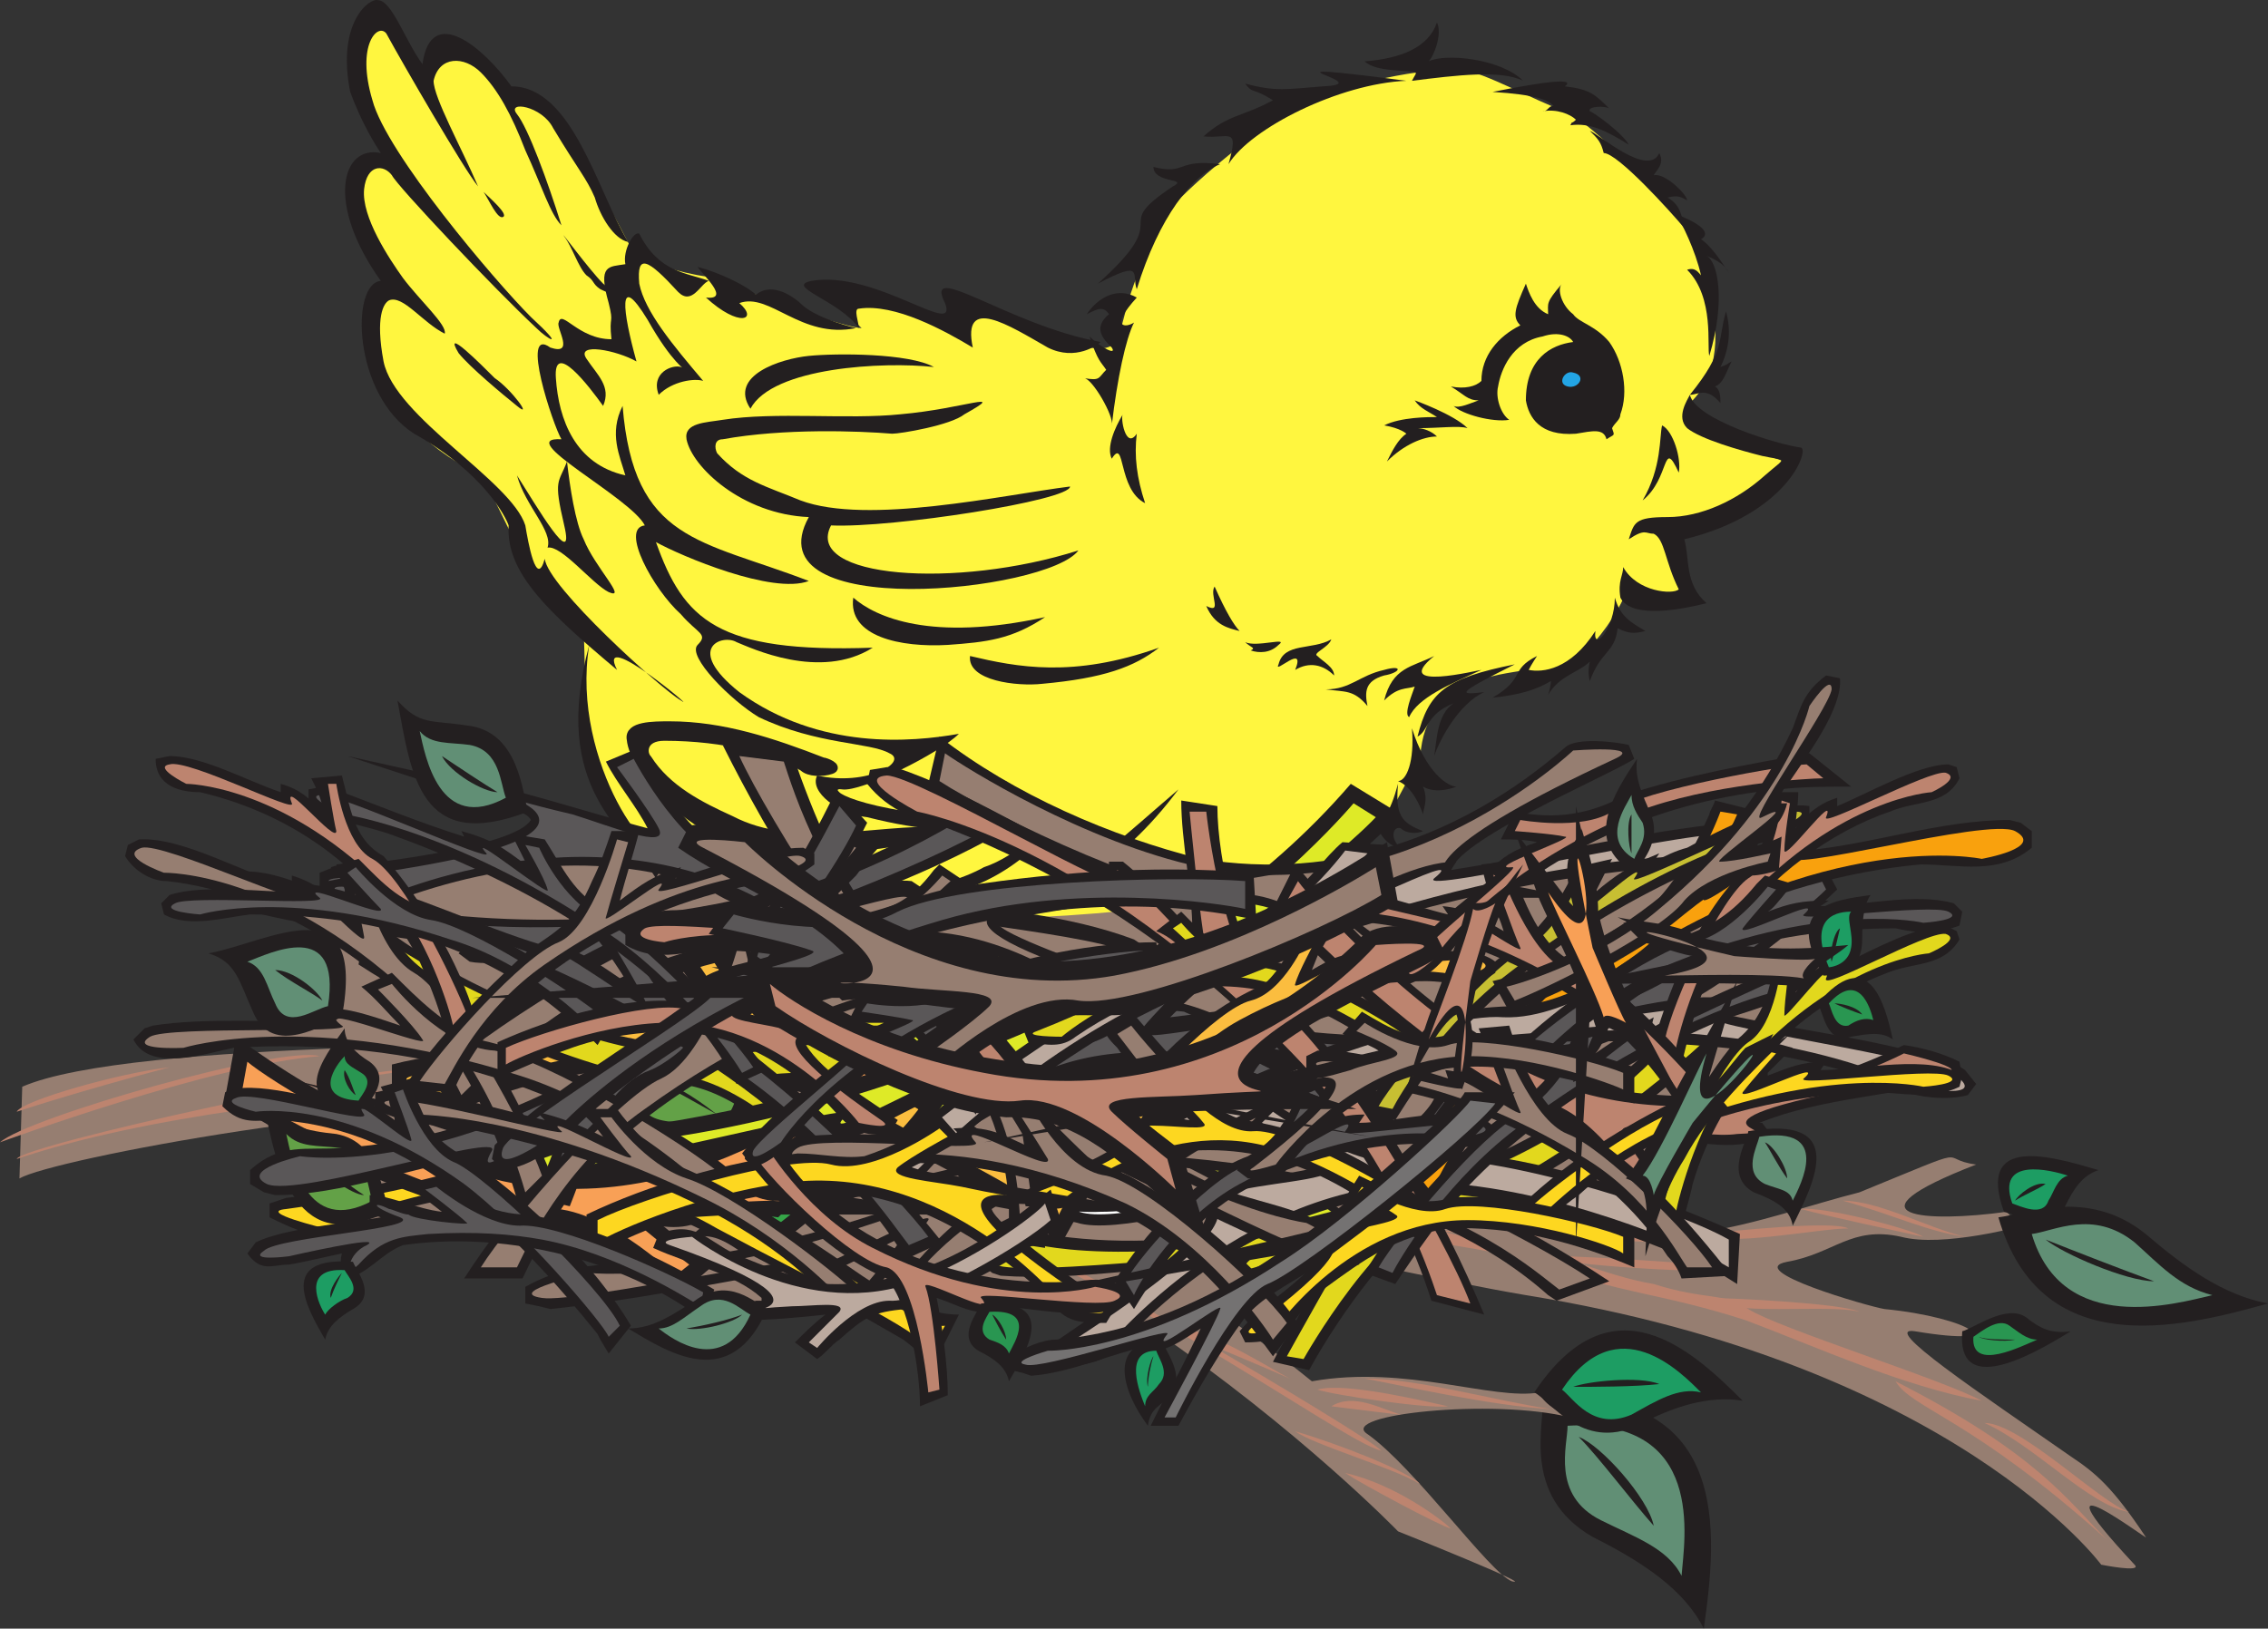 <svg xmlns="http://www.w3.org/2000/svg" width="612" height="439.556"><rect width="100%" height="100%" fill="#333333" stroke="none"/><path fill="#231f20" fill-rule="evenodd" d="M416.25 377.306c.75 6.75-6 26.25 13.5 37.5 13.5 6.75 24.75 14.25 30 24.75 3.75-26.25 7.5-65.25-43.5-62.25"/><path fill="#618f75" fill-rule="evenodd" d="M423 384.806c0 5.25-4.5 18.75 9 25.5 9 4.5 18 7.5 21.75 15 .75-9.75 6.75-42.75-30.75-40.5"/><path fill="#231f20" fill-rule="evenodd" d="M426 387.806c6 2.25 18.75 16.5 20.25 24-6-6.75-15-18.75-20.25-24"/><path fill="#967e71" fill-rule="evenodd" d="M157.5 225.056c-7.5 1.5-69.75 15.75-71.25 21.75.75.75 1.5 1.5 3.75 10.5.75 5.25 1.5 16.5 2.25 21-.75 5.25-15 27.75-9.75 29.25 6 .75 0 27 9.75 27s39-4.5 51-1.5 35.25 8.25 45 18.75c12-1.5 26.25 4.5 65.25-6 21.75 6.75 49.5 4.5 53.25.75 6.75 3 15.75 14.25 26.25 3.75 11.25-9.75 33-13.5 38.25-16.5 8.25-4.5 60 0 63.75 1.5 3.75-1.5-6-8.25 13.5-7.5 9.75-27.75 24.75-46.5 27.75-48.75 9-9.75 24-9 12.75-26.25-5.25-21.75-4.5-16.5-17.25-20.25-8.25 3.75-36.75-9.75-37.5-10.5-1.5-2.25-23.25 14.25-30 14.25-9 1.5-58.5 12.75-95.25-3.75-9.75-4.5-100.5-15.75-151.5-7.5"/><path fill="#fff63f" fill-rule="evenodd" d="M171.75 225.806c-15.75-16.5-13.5-45-14.25-54.75-13.5-9-23.25-36.75-27.75-42.75-34.5-17.25-30.75-42.75-24-51-16.5-27.75-7.5-31.5-2.25-34.5-9.75-25.5-10.5-35.25-2.25-36.75 4.5-.75 12.75 11.25 13.5 15 3.75-6 9.75-13.5 23.25 5.25 5.25-.75 9.75-3 33 42 6 3.75 15.75 6 22.5 6.75 10.5 5.25 35.25 13.5 39 13.5-7.5-6.75-5.25-12 10.5-6s10.5 1.5 19.5 1.5 34.5 15 38.25 8.25c3.75-6 .75-8.25 12.75-33 2.25-4.5 24.75-24.75 39-31.5s36-9.75 42-9 19.5 8.25 27.75 11.25c7.5 3 27 24 30 27 2.25 3 20.25 36 3.75 51.75 3 6.75 23.25 15.75 26.25 15.75-3 3.75-12.75 15.75-30.75 19.5.75 3.75 4.5 17.25 4.5 17.25-8.25 1.5-17.25-1.5-17.25-1.5-2.25 6.75-16.5 27.75-27 21-7.5 1.5-27 2.25-28.5 23.25-5.25 9.75-9.75 20.25-18 27-16.5 15.75-168 30.75-193.5-5.25"/><path fill="#231f20" fill-rule="evenodd" d="M174.75 207.056c3 6.75 6.75 18.75 9 23.25 17.25 21 58.5 9 36 15-27.75 6.75-37.5-20.25-42.75-8.25-8.25-13.5-28.5-24-18-63-5.25 32.25 18.75 63 19.5 52.5.75-6.75-8.25-13.5-3.75-19.5m262.5-95.25c2.25-6 .75-14.25-3-19.5-3.75-4.5-8.25-5.25-9.75-7.5-3-2.25-4.5-6.75-3-8.25-4.5 5.25-3.75 5.25-3.75 8.25-3.75-1.5-5.25-6-6-8.25-3 6.75-3.75 9-1.5 11.25-6 3-10.5 8.25-10.5 15-1.5 1.5-4.5 2.25-8.25 1.5 3.75 2.25 4.5 3.75 7.5 3.75-2.25.75-5.25 2.25-6.75 1.5 2.25 2.25 10.5 4.5 15 3.75-2.25-1.5-3.75-6-3-9 .75-4.5 3.75-12 12-13.5 4.5-1.5 7.5 0 8.25 1.5-6 .75-12.75 4.5-12.75 15.75.75 4.5 3.75 9.75 13.5 9 4.5-.75 7.5-1.5 8.25 1.5 2.25-1.5 2.25-.75 1.5-3 .75-1.5 2.25-2.25 2.25-3.75m-55.5-3.75c1.5 2.25 3.75 3 6 4.5-2.25 0-9.75 0-14.25 2.25 4.5.75 6 2.25 6 2.25-2.25 1.5-3.75 4.5-5.25 7.5 4.5-4.5 9.75-6.75 13.5-6.75-1.5-1.5-3.75-2.25-5.25-2.25 6 0 11.25-.75 13.5 0-3.75-3.75-14.25-7.5-14.25-7.5"/><path fill="#23a5e5" fill-rule="evenodd" d="M424.5 100.556c-2.25-.75-4.5 3-1.5 3.75s5.25-3 1.5-3.75"/><path fill="#231f20" fill-rule="evenodd" d="M448.5 114.806c3 1.5 5.25 9 4.5 12.75-4.5-9.75-2.25 1.5-9.75 7.5 5.25-9 4.5-17.25 5.25-20.25"/><path fill="#231f20" fill-rule="evenodd" d="M439.5 145.556c1.5-4.5 1.5-6 10.5-6s18.75-4.5 26.25-11.25c6-5.25 6-3.75-.75-5.25-6-1.5-16.5-4.5-20.25-7.5-3-3 0-7.5.75-9 1.5 6.75 24 13.5 30 14.25 2.25.75-3.75 18-31.5 24.75 1.5 5.25 0 12 6 17.25-6 1.5-20.25 4.5-23.25-1.5-.75-4.5.75-6 .75-8.25 3.75 6.75 13.5 7.5 15 6-3.75-7.5-3.75-13.5-6.75-15-2.25 0-2.25-1.5-6.75 1.5m19.5-71.25c-.75-.75-1.5-2.25-3.75-1.5 7.5 7.5 5.25 21 6 23.25 4.5-15 2.25-25.5-.75-27 3.75 1.5 5.25 3 6 4.5-3-4.5-5.25-7.5-7.5-9 1.5-.75 3-3-6.75-6.75 1.5 2.25 5.25 9.75 6.75 16.5"/><path fill="#231f20" fill-rule="evenodd" d="M432.75 41.306c-.75-3-1.5-3.75-3.75-6 2.25.75 15.75 12.75 18.75 6 1.5 3-.75 4.5-1.5 6 3-.75 9 5.25 9 6.75-1.5-.75-2.25-1.5-5.25-.75 3.75 2.25 3.75 5.25 4.5 8.25-3.75-4.5-18-20.25-21.75-20.25"/><path fill="#231f20" fill-rule="evenodd" d="M416.25 30.056c3.75-.75 7.5.75 9 2.25-1.5 1.5-.75 0-1.5 1.5 5.25-.75 9.75 1.5 15.75 5.25-1.5-3-9.75-9-10.5-9-.75-1.5 4.5-1.5 5.25-.75-3.75-3.75-5.25-5.25-12-6 3-2.25-4.5-1.5-19.5 1.5 12 .75 15 2.25 16.5 3.75-1.5 0-1.5 1.5-3 1.5m-5.25-8.25c-6-3-18-1.5-30 0 .75-1.5 1.5-2.25.75-2.25-1.5-.75-10.5 0-13.5-3 9.75-.75 17.25-3.75 19.5-10.5 1.5 3-.75 9-2.25 10.5 4.5-2.25 19.5-.75 25.5 5.25m-155.25 152.25c10.5-.75 17.25-1.5 26.25-7.5-30.75 6.75-45.75 0-51.75-5.25-1.5 10.5 12.75 13.5 25.5 12.75m6.75-80.25c-7.5-4.5-21-12-30.75-10.5-1.5 0 0 3.75 0 5.25-5.25-7.5-20.25-11.25-12.75-12.75 17.25-3 39.75 15.75 36 6-6-12 17.25 6 42 10.5-.75.75-6.75 5.25-14.25 1.5-10.5-6-23.25-14.25-20.25 0"/><path fill="#231f20" fill-rule="evenodd" d="M300 114.806c1.5-12.75 3.75-23.25 6-27.75-2.25 1.5-6.75 1.5.75-6.75-5.25-3-10.5 0-13.5 4.5 3-1.5 4.5-2.25 6 0-4.5 3.75-1.5 6.75.75 9 1.5 2.25-3 0-6-3 2.25 6.75 3 6.75 4.5 9-2.25 2.25-1.5 3-6 2.25 2.25 0 8.25 10.5 7.5 12.75m-69-26.25c-15 3-23.25-9.75-31.5-6.75 5.25 4.5 0 6.75-9-1.5 6.75.75-.75-6-2.25-8.25 6 1.5 13.5 5.25 15.75 7.5 4.5-3.75 10.5.75 12.75 3 4.5 3.75 14.25 6 14.25 6"/><path fill="#231f20" fill-rule="evenodd" d="M191.25 75.806c-6-2.25-13.5-2.25-18.75-12.75-1.5-.75-4.5 4.5-3.75 8.25-4.5.75-7.5 0-4.5 10.5 1.5 6 0 3 .75 9.75-9 0-13.5-8.25-14.25-4.5-.75 1.5 4.5 9-2.25 6.75-8.25-6 .75 21 3 24.75-13.5-.75 18.75 15.75 22.5 23.25-6.75.75 2.25 17.25 9.75 24 4.5 5.25 7.5 5.25 4.5 8.25s9 15 16.5 19.5c15.75 7.5 30 6.75 35.25 9.75 5.25 2.25-6 9-19.5 6-2.25 4.5 6 10.5 13.5 11.25 15 3.75 25.5 4.5 33 .75-37.5-2.25-44.25-9-39.75-8.25 5.25.75 26.25-9.75 31.5-15-12.75 2.25-37.5 4.5-59.25-11.25-15-12-4.5-15.75-.75-13.5 3.75 1.5 22.5 10.5 36.75 1.5-42 1.5-51-7.5-58.5-28.5 6.75 3.75 31.5 14.25 41.25 10.5-29.25-11.25-47.25-10.5-50.25-47.25-3.75 7.5-.75 13.5.75 18.75-13.5-3-18-15-18.75-26.25-.75-10.5 9 2.25 12.75 7.5 2.25-5.25-1.5-8.25-4.5-12.75s8.25-2.25 13.5.75c-3.75-13.5-5.25-24.75 3-11.25 6.75 12 10.5 13.5 9 12.75-2.25-.75-8.25 1.5-6 7.5 3.75-3.75 9.75-4.5 12-3.75-8.25-9.75-15.75-18.75-17.25-26.25-.75-8.25 2.25-6.75 10.5 2.25 3.75 3.75 6-2.25 8.25-3"/><path fill="#231f20" fill-rule="evenodd" d="M153 124.556c.75 6.75 2.25 16.5 4.5 21 3 7.5 12 16.5 6.75 14.25-4.5-2.25-12.75-12.75-16.5-12 1.5-4.5-6-11.25-8.25-19.5 5.25 8.25 15.75 26.25 12.75 13.5s-1.5-11.25.75-17.25m135.75 6.75c-18 2.25-54.75 10.5-72.75 3.75-9-3.75-15.75-5.25-22.5-12.75-.75-1.5-.75-3.75 1.5-3.75 16.5-3 36.75-2.25 45.75-1.5 2.25 0 15.75-2.25 19.5-5.25 12-6.75 0-1.5-17.25 0-14.25 1.5-33.75-.75-48 1.5-4.5.75-10.5.75-9.75 5.25 1.5 7.5 15 20.25 33 21-15.75 28.5 64.5 20.25 72.75 9-33 10.5-74.25 7.5-66.75-6.75 16.5.75 64.5-6.75 64.5-10.5"/><path fill="#231f20" fill-rule="evenodd" d="M169.5 65.306c-8.25-13.5-15-42-31.5-42-7.5-10.5-21.75-22.5-24-6-4.5-6-8.25-17.25-12-17.25-2.25-.75-11.25 6-7.5 24.75 3 8.25 6.75 14.25 8.25 16.5-10.5-2.25-15 13.5 0 34.5-8.25.75-7.5 30.75 9 41.25 18.75 10.5 24.75 22.5 25.5 24.75-.75 12.75 10.5 23.25 29.25 39-6-12 22.5 12 17.25 8.25-5.25-3-36-30.75-36.75-38.25-2.25 8.25-4.5-4.5-5.25-9-3.75-12-35.25-29.25-38.25-44.25-2.25-12 0-15.75 1.5-16.5 3.75-1.5 9 6 15 9 .75-2.25-6.75-9-11.25-15-3.75-5.25-11.25-16.5-10.5-24 .75-6.75 5.25-6.75 7.5-3.75 1.5 3 27.75 30.75 39 41.25 3 3 8.25 6-1.5-3-9.75-9.75-39-44.25-42.75-58.5-4.5-15 1.5-21 3.75-18 4.5 8.25 21 36.75 24.75 41.25-4.5-10.5-12-24-12-28.5 1.5-6.75 8.25-6.75 12.75-2.25s8.25 11.25 12 21c4.5 9.75 6.75 17.25 9.75 20.25-3.75-12-9-26.25-12-30s6.75-2.25 9.75 3.75c6.75 11.25 9 13.5 11.25 18.75 1.5 5.25 5.25 11.25 9 12"/><path fill="#231f20" fill-rule="evenodd" d="M130.5 51.806c1.5 2.25 3.75 7.5 5.25 6.75s-3.75-5.25-5.25-6.75m21.75 12c2.25 3 3.75 8.25 6 10.5 2.25 1.5 1.5 2.25 3.75 3.75 3 1.5 4.5 1.5.75-1.5-3.75-3.75-12-15-10.5-12.75m-28.5 31.5c3 3.75 12 11.25 15.75 14.25 4.5 3.75-1.5-4.5-6-7.5-3.75-3.75-14.25-14.25-9.75-6.75m94.5.75c-7.5.75-21.75 5.25-15.75 14.25 6-11.25 36-12.75 49.5-11.25-6.75-3.75-26.25-3.75-33.75-3m63 88.5c16.5-1.5 24.75-4.5 31.5-9.75-23.25 8.25-38.25 5.25-51 2.25-.75 6.75 12.75 8.25 19.5 7.5m149.25-14.25c-6.75 10.5-14.25 11.25-18 10.5.75-1.5 2.25-3.75 2.25-3.75-7.5 3.75-3 6-12 11.25 7.5-.75 12-2.25 15.75-4.5 0 1.5-.75 3.75-.75 3.75 3-5.25 8.25-6 11.25-9-.75 3 0 5.25 0 5.25 3-8.25 6.75-7.5 7.5-14.25 3 1.5 4.5 1.5 7.5.75-3.75-2.25-6.75-3.75-8.25-9 0 8.25-6 15-5.25 9m-30 16.5c-6.75 3-12 12.75-13.5 17.25.75-4.5.75-11.25 5.25-14.25-7.5 3-6.75 7.5-9.75 9 3-12 7.5-15.75 26.25-19.5-16.5 8.25-15 8.25-8.25 7.5"/><path fill="#231f20" fill-rule="evenodd" d="M377.25 210.806c3.75 1.5 6 6.75 6.75 9 0-1.5 1.5-3.75 0-7.5 3.75 2.25 9 0 9 0-2.25 0-8.25-3.75-12-15.75.75 9-1.5 14.25-3.75 14.25m0 .75c-.75 8.25.75 10.5 6.75 12.75-1.5.75-4.5.75-6-.75-2.25-.75-3 3 0 5.25-6-.75-7.5-8.25-6.75-10.5 1.5 4.5 3.75 1.5 6-6.75m22.5-30.75c-8.25 3.75-17.25 7.5-19.5 12.75-1.5-.75.75-6 1.5-8.25-2.25.75-4.5 0-8.25 3.75 2.25-9 7.5-9 13.5-12-12 9.75 12 3.75 12.75 3.75m-39.75 1.5c-3-3-6.75-3.75-10.5-1.5 3-7.5-6 1.5-4.5-1.5 1.5-6 9-3.75 14.25-6.75-.75 2.25-5.25 3.75-3.75 4.5 1.5 1.5 4.5 3 4.5 5.25"/><path fill="#231f20" fill-rule="evenodd" d="M357.75 186.056c6.75 0 9-3.75 15.75-5.25 5.25-1.5 4.5.75 0 1.5-5.25 1.5-5.25 4.5-4.5 8.25-3.75-4.5-6-3.75-11.25-4.5m-30-27.75c3 6.75 5.25 10.5 6.75 12-3-.75-6.75-1.5-9-6.75 4.5 2.25.75-3 2.25-5.25m8.25 15c3 1.5 12-1.5 9 .75-2.25 2.25-5.25 2.25-7.5 1.5 1.5-.75 0-.75-1.5-2.25m-33-61.5c-2.25 3.75-4.5 9-3 12 3.75-6 1.5 8.25 9 12-2.25-6.75-3-12.75-2.25-18.75-3 4.5-4.5-4.5-3.75-5.25m153-5.25c2.25 0 4.5-2.25 8.25 2.25 0-1.5 0-3.75-1.5-4.5 2.25-.75 3-3.75 4.5-6.75-1.5.75-.75.75-3 1.5 2.25-4.5 3-9.75 1.5-15-2.25 7.5 0 10.5-9.75 22.5m-159.75-30c12.75-6.75 9-2.25 10.5 1.5 6-19.5 15-30.75 22.5-33.75-12-1.5-9 3-18 .75 0 4.5 9.75 3 5.25 5.25-18 12 1.5 6.75-20.25 26.25m83.25-54.75c-18 .75-42 12.75-48 22.5 3-10.5 0-6.75-6.75-7.5 6.75-6 10.5-5.25 18.75-9.75-6-3.75-5.25-1.5-7.5-4.5 8.25 2.25 11.25 1.5 21 .75 16.5-.75-24-7.5 22.5-1.5m-177 206.25c9 18.75 42.75 19.5 69 15.75-24-2.25-48 1.5-61.5-12-1.5-1.5 0-3 1.5-3 11.25.75 22.5 0 34.5-2.25 2.25 0 6.75 1.5 8.25-2.25-18-.75-39.75 6-57-3-8.25-3.75-17.25-8.25-22.5-16.5-1.5-1.5-1.5-6 4.5-6 16.5 0 30 3.75 37.5 8.25 1.5 1.5 5.25 1.5 7.5.75s-1.5-2.25-2.25-2.25c-13.5-5.25-27-9.75-41.25-9.75-4.5 0-11.25 0-10.5 3.75.75 8.25 15.75 24.75 32.25 28.5"/><path fill="none" stroke="#231f20" stroke-linecap="round" stroke-linejoin="round" stroke-miterlimit="10" stroke-width="2.25" d="M202.5 228.056c9 18.75 42.75 19.5 69 15.75-24-2.25-48 1.5-61.5-12-1.5-1.5 0-3 1.5-3 11.25.75 22.5 0 34.5-2.25 2.25 0 6.75 1.5 8.25-2.25-18-.75-39.75 6-57-3-8.25-3.75-17.25-8.25-22.5-16.5-1.5-1.5-1.5-6 4.5-6 16.5 0 30 3.75 37.5 8.25 1.5 1.5 5.25 1.5 7.5.75s-1.5-2.25-2.25-2.25c-13.5-5.25-27-9.75-41.25-9.75-4.5 0-11.25 0-10.5 3.75.75 8.25 15.75 24.75 32.25 28.5zm0 0"/><path fill="#967e71" fill-rule="evenodd" d="M354 372.806c25.5-4.5 48.75 5.25 61.5 3 0 0 0 3 8.25 6.75-21-5.25-63-.75-54.75 4.5 12.75 9 33 37.5 39 39.75 6.75 1.5-30.75-13.5-30.75-13.5s-105-108.75-221.25-114.75c-50.25-3-141.75 14.25-150.75 19.5l.75-24.75c29.25-12.75 148.5-11.25 179.25-12 173.25-5.25-8.25 7.5 45.75 14.25 27 3 218.25 37.5 229.5 36.75 12-1.5 29.25-7.5 41.25-10.5 33-13.5 20.25-9 31.5-7.5-36.75 14.25-13.5 15.75 8.25 12.75 1.5 1.5 2.25 3 4.5 3.75 0 0-21.75 6-33 3-13.5-3-18 4.5-30.75 6.75-12 2.25 21.75 12 26.25 12.75 23.25 2.25 35.25 10.5 8.25 6-9.75-1.5 17.25 16.5 42 33.75 6.75 4.5 11.25 8.25 20.25 21.75 2.25 2.25-33-24.75-3 7.5 2.25 2.25-9 0-9 0s-39.75-54-155.25-72.75c-44.25-7.5-159-35.25-148.5-33 8.25 1.5 54.75 27 90.75 56.25"/><path fill="#bd846f" fill-rule="evenodd" d="M268.5 332.306s24 12.75 51.75 28.5c29.25 17.25 46.5 29.25 52.5 30.75-3-3.75-94.5-57.75-104.25-59.25m203.25 21c-6-4.5-11.25-2.25-25.5-6.75-13.5-2.25-26.25-9-40.5-10.5-17.25-3.75-36.75-8.25-48.75-9-3.75-.75 2.25 2.25 1.5 3 0 0 21 3 28.5 5.25 9.75 1.5 19.5 3 33 6.75 15 6.75 27.75 6.75 51 14.25 18 6.75 42.75 18 63.75 21.75-11.25-6-54.75-19.5-63-24.75"/><path fill="#bd846f" fill-rule="evenodd" d="M387 332.306s68.25 3.75 66.75 3c-4.5-3-57.75-3.75-66.75-3m3.75 47.25c-5.25.75-30.75-3-35.25-4.5 7.5-2.25 31.5 3.75 35.25 4.5m27.75.75c-15.75-.75-42-6.75-50.25-8.25 14.25 0 35.25 6 50.25 8.25m-40.5 1.5c-.75 0-12.75-1.5-18.75-2.25 6-3.75 13.5.75 18.75 2.25m-15 15.75c4.5 3 25.5 14.25 28.5 15-2.25-2.25-15-12-28.5-15m20.25 3c-7.5-4.5-28.5-10.5-33.75-14.25 10.5 3 30 10.5 33.75 14.25m115.5-69c-8.25 0-33 5.25-40.5 1.5 9.75-.75 36-3.75 40.5-1.5m3 22.5c-8.25-2.25-36 1.5-41.25-3.75 7.5 0 36.75 1.5 41.25 3.75m17.25-20.25c-6.75-1.5-24.75-5.25-33-7.5 6-.75 29.25 5.25 33 7.5m11.25 0c-10.5-1.5-19.5-6-33-9.75 9.75 0 23.25 7.5 33 9.75m-63.75 8.25c3.75 2.25-39.75 0-53.25-3 6.75-.75 49.5 2.25 53.25 3m102 73.5c-36.75-33-52.5-35.25-57-42.75 38.25 19.5 46.5 32.25 57 42.75m-220.5-43.5c-1.5-.75-26.25-11.25-32.25-13.5 6.75-2.25 27.75 11.25 32.25 13.5m226.5 36c-10.5-1.5-25.5-18-39-24 9.75 0 31.5 21.75 39 24m-366-117c-2.25-.75-135-1.5-204 21.75 1.5-3.75 100.5-25.5 111.75-24-10.5-2.25-55.5 9-33 6.75 11.25-1.5 66.75-1.5 125.25-4.5M0 308.306s57-21 86.25-23.25c-10.5-3-78.75 16.5-86.25 23.25m4.5-8.25s15.75-5.25 41.25-12c-13.5 1.5-39.75 9-41.25 12"/><path fill="#231f20" fill-rule="evenodd" d="M220.5 327.806c-3.75 2.25-14.25 13.5-21 9.75-4.5-3-8.25-5.25-14.25-3 9.75-8.25 36.75-30.75 35.25-6.75"/><path fill="#36a649" fill-rule="evenodd" d="M216 327.056c-3 2.25-10.5 9.75-15 6.75-3-1.5-5.25-3-9.75-1.5 6.75-6 25.5-21 24.75-5.25"/><path fill="none" stroke="#231f20" stroke-linecap="round" stroke-linejoin="round" stroke-miterlimit="10" stroke-width="2.25" d="M216 327.056c-3 2.25-10.5 9.75-15 6.75-3-1.5-5.25-3-9.75-1.5 6.75-6 25.5-21 24.75-5.25zm0 0"/><path fill="#231f20" fill-rule="evenodd" d="M213.75 327.056c-3 0-9.75 0-12.75 1.5 4.5-.75 6.75-1.5 12.75-1.5m51.75-93c9-3 16.5-11.25 21-14.25-7.5 12-23.25 22.5-39.75 22.5-2.25 0-6-2.25-2.25-2.25 6 0 15.75-3 21-6m21.75 2.25c8.25-3 15-9.75 30.75-23.25-15.75 21-33 30.75-51 30.75-.75 0-3-1.5-2.25-1.5 6-.75 16.5-3 22.5-6m-90.75 68.25c-5.25.75-21 3.75-24-3-2.25-4.5-4.5-9-11.25-10.5 13.5-1.5 49.5-6 35.25 13.5"/><path fill="none" stroke="#231f20" stroke-linecap="round" stroke-linejoin="round" stroke-miterlimit="10" stroke-width="3.75" d="M196.5 304.556c-5.25.75-21 3.75-24-3-2.25-4.5-4.5-9-11.25-10.5 13.5-1.5 49.5-6 35.25 13.5zm0 0"/><path fill="#63a147" fill-rule="evenodd" d="M196.5 303.056c-4.5 0-21 3.75-24-3.75-2.25-4.5-4.5-9-11.25-10.5 13.5-1.5 49.5-6 35.25 14.25"/><path fill="none" stroke="#231f20" stroke-linecap="round" stroke-linejoin="round" stroke-miterlimit="10" stroke-width="2.25" d="M196.5 303.056c-4.5 0-21 3.75-24-3.75-2.25-4.5-4.5-9-11.25-10.5 13.5-1.5 49.5-6 35.25 14.25zm0 0"/><path fill="#231f20" fill-rule="evenodd" d="M193.5 300.806c-3-2.25-10.5-8.25-16.5-9 6 3 9.75 5.25 16.5 9"/><path fill="#231f20" fill-rule="evenodd" d="M190.5 328.556c21.75-18 51.75-28.5 78.75-28.5 28.5 2.25 54.75 15 78 30.75 3.75 2.25 8.25 5.25 11.25 8.25l3-12.75c-19.5-15-45.75-27.75-69-34.5-7.5-1.5-16.5-.75-24-3.75-9.75-4.5-17.25-11.25-24-18.75l-8.25 6c4.5 3.75 13.5 9.75 16.5 14.25H219l-151.5-9.75 150 15c.75 0 3 .75 3.75 1.5 2.25 6.75-45.75 27-50.25 29.25l1.5 3.75c5.25 2.25 13.5 3 18-.75"/><path fill="#deea27" fill-rule="evenodd" d="M359.25 327.056c-15-11.25-63.75-36-79.5-34.5s-36-20.25-36-20.25l-3 3s11.25 9 15 13.5-12.75 3-23.25 3c-52.5 2.25 44.25-9-57 33.75-7.5 3.75 11.25 3 11.25 3s48-42 102.75-28.5c31.5 8.25 62.25 30 67.5 34.5l2.25-7.5"/><path fill="#231f20" fill-rule="evenodd" d="m386.25 297.806 2.25-3.75 5.25-6.75c-8.25 2.25-15.75 5.25-24 6l-3-3 1.5-1.5c-16.5-2.25-34.5-3.75-51-6.75-6-1.5-9-1.5-12.75-6l1.5-3.75c8.25-4.5 15.75-.75 24 2.25 41.25 9.75 93 6 129-18.75 11.25-7.5 21-17.25 30.75-27l6 11.25c-19.5 18.75-45.75 36.75-71.25 44.25-15 1.5-24 9-32.25 21-.75.75-2.25 2.25-3 3.75l-9-5.25c2.25-1.5 4.5-3.75 6-6"/><path fill="#5a5758" fill-rule="evenodd" d="M492.75 240.056c-12 12-56.25 42-72 42-16.5.75-32.25 24-32.25 24l-3.75-2.25s10.5-13.5 13.5-18.75c3-4.5-36.75 12-26.25 3 4.5-3.75-56.25-5.25-63-11.25s10.5-3.75 10.5-3.75 41.25 20.25 108.75.75c31.5-9 56.25-36 60.75-41.25l3.75 7.5"/><path fill="#231f20" fill-rule="evenodd" d="m337.5 272.306 24.75-3.75-6.75 3.75h9l-25.5 8.25h-.75c11.25 8.25 27 10.5 39 16.5l-1.5 6c-4.5 2.25-12.75 4.5-17.25.75-23.25-12.75-45.75-20.25-72.75-11.25-19.5 6.75-36.75 19.5-51 34.5l-5.25-15c15-13.5 38.25-29.25 58.5-34.5 12.75-1.5 19.5-9 27-19.5l10.5 7.5c-3 2.25-6.75 6-9.75 9 6.75-.75 15.75-2.25 21.75-2.25"/><path fill="#5a5758" fill-rule="evenodd" d="M234 313.556c10.5-9.75 45-31.5 57-31.5 12-.75 24.75-18 24.75-18l3 2.25s-7.5 7.5-10.5 11.25c-2.25 3.75 9.75.75 18 0 39-2.25-33.75-3 44.25 21 6 2.25-8.25 3-8.25 3s-38.25-27.75-78-13.5c-22.5 9-44.25 27-48 30.75l-2.25-5.25"/><path fill="#fff" fill-rule="evenodd" d="M338.25 319.556c-9 4.5-38.25 12-47.25 9-8.25-2.25-21.75 6.75-21.75 6.75l-2.25-2.25 10.5-5.25c3-2.25-6.75-3-12.75-4.5-28.5-7.5 23.25 10.5-26.25-25.5-4.5-3 6 0 6 0s21 29.25 52.5 27.75c18 0 38.25-8.25 41.25-10.5v4.5"/><path fill="none" stroke="#231f20" stroke-linecap="round" stroke-linejoin="round" stroke-miterlimit="10" stroke-width="3" d="M338.25 319.556c-9 4.5-38.25 12-47.25 9-8.25-2.25-21.75 6.75-21.75 6.75l-2.25-2.25 10.5-5.25c3-2.25-6.75-3-12.75-4.5-28.5-7.5 23.25 10.5-26.25-25.5-4.5-3 6 0 6 0s21 29.25 52.5 27.75c18 0 38.25-8.25 41.25-10.5zm0 0"/><path fill="#231f20" fill-rule="evenodd" d="M297.75 277.556c.75 2.25 2.25 3.75 3.75 5.25 5.25 7.5 11.25 16.5 18 23.25-8.25-1.5-17.25-4.5-26.25-4.5l-3.75 2.25 2.25 1.5c-20.25 2.25-44.25 3-63.75 8.25l-2.25.75-3 3c5.25 11.25 24 3 32.25.75 12-3 25.5-3.75 38.25-3.75 42 0 91.5 6 124.5 35.25l2.25 1.5 14.25-5.25c-22.5-15-49.5-28.5-75-36-9-1.5-14.25-1.5-22.5-6-12-8.25-21.75-19.5-30.75-30l-8.25 3.75"/><path fill="#967e71" fill-rule="evenodd" d="M429 345.056c-15.75-10.5-60.75-33.75-78.75-33.75s-45-34.5-45-34.5l-3.75 2.25s19.5 25.5 23.25 30c4.5 3.75-42-10.5-28.5-3 5.25 3.75-62.25 5.25-69 10.5-7.5 5.25 12.75 3.75 12.75 3.75s42.75-18.75 120-1.5c36.75 8.25 54.75 24.75 60.75 29.25l8.25-3"/><path fill="#231f20" fill-rule="evenodd" d="m243.75 349.556-.75.75h-12.75c5.25-5.25 9-10.5 13.5-16.5-10.5 4.5-20.25 12-32.25 12l2.25-3c-21.75 3.75-43.5 8.25-65.25 10.5l-3-.75-3.75-.75v-4.5c12-6.75 22.5-6 36-6.75 42-4.5 83.25-19.5 120-40.5 20.25-12.75 41.25-27.75 56.25-46.5l10.5 6.75c-21 21-46.5 39.75-71.25 54-6 3-12 6-18.75 8.25-9 3.75-26.25 17.25-30.75 27"/><path fill="#967e71" fill-rule="evenodd" d="M360.75 261.056c-13.5 13.5-62.25 51.75-83.25 57.75-20.25 6-36 29.25-36 29.25h-5.25s11.25-14.25 14.25-18.75c2.25-4.5-45 22.5-33 12 5.25-4.5-61.5 10.5-71.25 9-10.5-1.5 12.75-6.75 12.75-6.75s45 5.25 126.75-33.75c37.5-18.75 64.5-47.25 69-53.25l6 4.5"/><path fill="#231f20" fill-rule="evenodd" d="M181.5 287.306c16.5 1.5 30 4.5 45 12 15.75 9.75 33.75 18.75 50.25 27.75 3.75 2.25 6 6 9 9.75l10.5-18.75c-6.75 0-9 0-14.25-2.25-18.75-10.5-36.75-24.75-56.25-33-16.5-3.75-25.5-17.25-32.25-30.75l-12.75 4.5c3.75 6 7.5 11.25 11.25 16.5-24.75-6-50.25-15-74.25-23.25l43.5 24v.75c-15.75 9-38.25 8.25-55.5 12.75v6.75c5.25 3 11.25 5.25 17.25 6 18-8.25 38.25-12 58.5-12.75"/><path fill="#fbbd3f" fill-rule="evenodd" d="M288.75 321.806c-8.25 2.25-51.75-33-67.5-36s-30-28.5-30-28.5l-3.75 1.5s8.25 12 11.25 17.25c2.25 5.25-13.5-.75-23.25-3-51-12.75 45 3-63.75 17.25-8.25 1.5 10.5 5.25 10.5 5.25s57-27.75 105.75 0c28.5 16.5 53.25 27.75 57 33.75l3.75-7.5"/><path fill="#231f20" fill-rule="evenodd" d="M244.5 291.056h27l-15.75-3 9-2.25c-6 0-21.75 2.25-26.25-1.5 0-8.25 42.75-27 48.75-30.75l-.75-3.75c-3-1.5-15-2.25-17.25 0-22.5 19.5-48.75 31.5-78.75 33-31.5-1.5-66.75-15.75-91.5-36l-2.25 13.5c19.5 12.75 42.75 22.5 65.25 30 6 1.5 12 3 18 2.25 13.5-.75 27.75 11.25 36.75 20.25l7.5-7.5c-3.75-1.5-15-9.75-16.5-12.75 12 0 24.75-2.25 36-1.5h.75"/><path fill="#e2d81d" fill-rule="evenodd" d="M99 258.806c15 10.5 65.25 33.75 81 31.5 15.75-1.5 36.75 18.75 36.75 18.75l3.75-3s-12-8.25-16.5-12.75c-3.75-4.5 13.5-3.75 24-3.75 51.75-3.75-44.25 10.5 54.75-36 7.5-3.75-11.25-2.25-11.25-2.25s-46.5 43.5-101.25 31.5c-32.25-6.75-63.75-27-69.75-31.5l-1.5 7.5"/><path fill="#231f20" fill-rule="evenodd" d="m106.5 297.806-26.25-6 45.75 15c1.5.75 3 1.5 3.75 3-4.5 7.5-45 12.75-52.5 13.5l-4.5 1.5v3.75c3 1.5 13.5 6.75 16.5 4.5 30-12.75 63.75-15.75 94.5-3.75 19.5 9 40.5 21 60 32.25 3 2.25 5.25 4.5 8.25 6.75l6.75-13.5c-12 0-24-9-33.75-15.75-11.25-7.5-24.75-16.5-37.5-20.25-12-2.25-24-18.75-29.25-29.25l-9 3.75c3.75 5.25 8.25 12 12 18-4.5 0-11.25-3-15.75-4.5-14.25-3.75-27.75-7.5-42-11.25l3 2.25"/><path fill="#fdd720" fill-rule="evenodd" d="M255 357.806c-9 1.5-52.5-33.75-68.25-36-15.75-3-29.25-29.25-29.25-29.25l-4.5 1.5s8.25 12 11.25 17.25c3 6-13.5-.75-23.25-3-51-12 45 3-63.75 18-8.25.75 10.5 5.25 10.5 5.25s57-28.5 105.75 0c29.25 15.75 54 27 57.75 33l3.75-6.75"/><path fill="#231f20" fill-rule="evenodd" d="M210.75 327.806h48l-28.5-4.5 14.25-3.75c-9 0-30.75 2.25-38.25-.75 0-3 25.5-17.25 27.75-18l16.5-8.25 5.25-3.75-3-6c-5.25-.75-15.75-2.25-19.5 1.5-24.75 21-53.25 33-86.25 31.5-30.75-4.5-59.25-18-83.25-36l-3 16.5c21 14.25 48 26.25 72 32.25 9 2.25 18 0 26.25 4.5 9 4.5 16.5 10.5 23.25 17.25l10.5-9c-5.25-3.75-11.25-8.25-15.75-12 10.5-.75 23.25-2.25 33-.75l.75-.75"/><path fill="#f8a056" fill-rule="evenodd" d="M65.25 294.806c15 10.5 64.5 33 80.25 31.5 15.75-2.25 36.75 18 36.75 18l3.75-3s-11.25-8.25-15.75-12.75 12.75-3 23.25-3.75c52.5-3.75-43.5 10.5 54.75-36 8.25-3.75-11.25-2.25-11.25-2.25s-45.75 44.25-101.25 32.25c-32.25-7.5-63.75-27.75-69-32.25l-1.5 8.25"/><path fill="#231f20" fill-rule="evenodd" d="M105 326.306c-2.25-4.5-2.25-18-14.25-20.25-7.5-.75-15-2.25-19.5-8.25 3 17.25 9 42.75 33.75 28.5"/><path fill="#63a147" fill-rule="evenodd" d="M100.5 324.056c-1.5-3.75-1.5-13.5-9-14.25-6-.75-10.5 0-14.25-3.75 1.5 6.75 5.25 27.75 23.25 18"/><path fill="#231f20" fill-rule="evenodd" d="M98.25 322.556c-3 0-12-6-14.25-10.5 4.5 3 10.5 8.25 14.25 10.5m255 27c3-4.5 6-9.75 8.25-14.25-8.25 3-17.25 7.5-25.5 9.75l-3.75-2.25.75-1.5c-20.25 0-42 4.5-63 3l-2.25-.75-3.75-3 .75-3.75c5.25-2.25 11.25-3.75 17.25-3.75 36 6 75.75-3.75 109.5-16.5 24-9 44.25-21.75 61.5-42l15 2.25c-20.25 19.5-46.5 40.5-72.75 50.25-12 3-18 9-25.5 18-6 7.5-12 16.5-16.5 24.75l-9.75-2.25c3-6 7.5-12.75 9.75-18"/><path fill="#e2d81d" fill-rule="evenodd" d="M462.75 278.306c-13.5 13.5-54 44.25-72 47.25-18 3.75-39 41.25-39 41.25l-4.5-.75s15.75-28.5 19.5-33.75c3-5.25-40.5 18-29.25 7.5 5.25-3.75-60.75 5.25-69 1.5-7.5-3.75 12-5.25 12-5.25s45 10.5 118.5-19.5c34.5-14.25 50.25-33.75 54.75-39l9 .75"/><path fill="#231f20" fill-rule="evenodd" d="m317.25 321.806-30.75 4.5H300h-.75c7.5 0 18-1.5 25.5.75 6.75 4.5-40.5 35.25-43.5 37.5l2.25 3.75c6 .75 14.25 0 18-4.5 21.75-23.25 48.75-39.75 81-42 29.25.75 54 9.75 80.25 21l6 3.75.75-13.5c-24.75-11.25-52.5-20.25-79.5-22.5-5.25 0-10.5 1.5-16.5.75-9-1.5-20.25-7.5-28.5-12.75l-1.5-1.5-6.75 6.75c6 3.75 12.75 7.5 18.75 11.25-12.75 3-26.25 3.75-38.25 6.75"/><path fill="#bcaa9f" fill-rule="evenodd" d="M466.5 334.556c-15.75-9-68.25-24.75-84-21-15 3.75-39-13.5-39-13.5l-3 3s12.75 7.5 18 11.25c4.5 3.75-12.75 4.5-23.25 6.75-51 10.5 42.75-15.75-48.75 42.75-7.5 4.5 11.25.75 11.25.75s39.75-49.5 95.25-45c33 3 67.5 18.75 73.5 22.5v-7.5"/><path fill="#231f20" fill-rule="evenodd" d="m257.25 309.056-3 3-17.25-.75c4.5-4.5 8.25-8.25 12-13.5-6.75 3-13.5 7.5-21 9.75l-7.5-1.5.75-.75c-18.75 4.5-38.25 8.25-56.25 12.75-9.75 1.5-16.5 3.75-25.5.75v-6.75c9.75-5.25 18.75-6.75 29.25-7.5 39-5.25 75-15.75 111-32.25 32.25-15 61.5-33.75 84.75-60.75l13.5 8.25c-19.5 19.5-44.25 37.5-68.25 52.5-6 3.75-12.75 7.5-19.5 10.5-12.75 3.75-26.25 15-33 26.25"/><path fill="#deea27" fill-rule="evenodd" d="M371.25 220.556c-12.75 13.5-62.25 51-82.5 57.75-21 6.75-36 29.25-36 29.25h-5.25s10.5-14.25 13.5-18.75-44.25 22.5-32.25 12c5.25-4.5-72.75 16.5-82.5 15-10.5-1.5 12.75-6.75 12.75-6.75s56.25 0 138-39.75c37.5-18 63.75-47.25 68.25-52.5l6 3.75"/><path fill="#231f20" fill-rule="evenodd" d="m146.25 273.806-1.5 1.5-9-5.25c5.25-3.75 12-9.75 17.25-13.5-8.25.75-18.75 4.5-26.25 3l-3-2.25 1.5-1.5c-21-3.75-42.75-5.25-63-11.25l-2.25-1.5-3-3 1.5-3.75c13.5-3.75 21 3 33.75 5.25 6.75 2.25 14.25 3 21 4.5 41.25 5.25 87 1.5 124.5-16.5 12-5.25 23.25-12.75 33.75-18.75l4.5 10.5c-23.25 14.25-51 24-77.25 32.25-10.5 2.25-21 1.5-30.75 6-7.5 3-14.25 8.25-21 13.5l-.75.75"/><path fill="#5a5758" fill-rule="evenodd" d="M273 219.806c-15.75 10.5-70.5 33.75-88.5 33s-39.75 18.75-39.75 18.75l-4.5-2.25s15-11.25 18.75-15c4.5-3.75-43.5 8.25-29.25.75 6-3-61.5-8.25-68.25-14.25-6.75-5.25 12.75-2.25 12.75-2.25s42 20.25 120.75 7.5c36.75-6 69.75-27.75 75.75-32.25l2.25 6"/><path fill="#231f20" fill-rule="evenodd" d="M272.25 324.056v11.25l9.75 1.5c0-11.25-2.25-25.5-4.5-36 6.75 5.25 12.75 12.75 20.25 18h3.75v-3c18.75 9 38.25 19.5 57.75 26.25h3l4.5-.75v-3.75c-9-10.5-24-12-36.75-16.5-34.5-16.5-67.5-38.25-91.5-69-12-15-18.75-31.5-24.75-48.75l-18.75-2.25c13.5 27 30 53.25 50.25 75.75 3.75 3 7.5 6 11.25 8.25 11.25 11.25 14.25 24 15.75 39"/><path fill="#967e71" fill-rule="evenodd" d="M199.5 204.056c7.5 16.5 39 66.75 54 76.5 23.25 14.25 21.75 52.5 21.75 52.5l4.5.75s-4.5-32.25-5.25-38.25c-1.5-6 30.75 31.5 23.25 17.25-3-5.25 55.5 27.75 64.5 27 8.25-.75-9.75-9.75-9.75-9.75s-45.75-6-102.75-61.5c-27-25.5-36-56.25-38.25-63l-12-1.5"/><path fill="#231f20" fill-rule="evenodd" d="M398.25 242.306h27l-15.75-3 8.25-2.25c-5.25 0-21 2.25-26.25-1.5 0-8.25 42.75-26.25 49.5-30.75l-1.5-3.75c-3-.75-14.25-2.25-17.25.75-27.75 24-61.5 36-98.25 30-24-6-50.25-17.25-70.5-33l-3 12.75c21 14.25 46.5 24 70.5 31.5 3.75.75 8.25.75 12 .75 13.5-.75 27.75 10.5 37.5 19.5l7.5-6.75c-3.75-1.5-15-9.75-17.25-12.75 12 0 24.75-3 36.75-1.5h.75"/><path fill="#967e71" fill-rule="evenodd" d="M253.5 210.806c15 9.75 63.75 33 79.5 30.75s37.5 18.75 37.5 18.75l3-3s-11.25-9-15.75-13.5c-4.5-3.75 12.75-3 23.25-3.75 52.5-3.75-43.5 10.5 54.75-35.25 8.25-3.75-11.25-2.25-11.25-2.25s-45.75 43.5-100.5 31.5c-31.5-6.75-63.75-27-69-30.75l-1.5 7.5"/><path fill="#231f20" fill-rule="evenodd" d="M348 241.556c5.25-3.75 9.75-10.5 14.25-14.25l12 .75c-4.5 4.5-9.75 10.5-13.5 15.75 9-3.75 21.75-11.25 32.25-11.25l-1.5 2.25c24.75-3.75 51-10.5 75.75-12.75l3.75.75 4.5 1.5-1.5 4.5c-9.75 5.25-21 5.25-33 6-49.5 5.25-98.25 20.25-142.5 44.25-16.5 10.5-35.25 22.5-48.75 37.5l-2.25 3-9.75-6.75c21.75-20.25 47.25-37.5 72.75-51.75 12-5.25 24-8.25 34.5-16.5l3-3"/><path fill="#bcaa9f" fill-rule="evenodd" d="M241.5 312.056c13.5-12.75 64.5-48.75 84.75-54.75 20.25-5.25 36.75-27.75 36.75-27.75l6 .75s-12 12.75-15 17.25c-3 5.25 45-20.25 33-10.5-5.25 4.5 72.75-14.25 83.25-12 9.75 2.25-13.5 6-13.5 6s-56.25-.75-138.75 35.25c-38.25 16.5-66 45-71.25 50.25l-5.25-4.5"/><path fill="#231f20" fill-rule="evenodd" d="m120.75 210.056-27-6 45.75 15c.75 0 3 .75 3.75 2.25-4.5 7.5-45 12-53.25 12.75l-3.75 1.5v4.5c3 1.5 13.5 6 16.5 4.5 30.75-12 62.25-15.75 93.75-3 23.25 11.25 45 30 60.75 50.25l3 3.75 3 5.25 6.75-12c-15-18.75-33.75-35.25-53.25-49.5-9-5.25-21-8.25-28.5-15-6-6-12.75-14.25-15.75-22.5l-9 3.75c3 6 8.25 12 11.25 18-11.25-3-23.25-6.75-34.5-9.75h-.75l-22.5-6 3.75 2.25"/><path fill="#5a5758" fill-rule="evenodd" d="M267 288.806c-11.25-14.25-51-51.75-66.75-54.75S171 204.806 171 204.806l-4.5 2.25s9 12 11.25 16.5c3 6-13.5-.75-23.25-3.75-51-12 45 3.75-63.75 17.25-8.25.75 10.5 6 10.5 6s57-27 105.75.75c28.5 16.5 52.5 45.75 56.25 51.75l3.75-6.75"/><path fill="#231f20" fill-rule="evenodd" d="M461.25 219.806c0-.75 1.5-3 1.5-3.75l9 2.25c-3 6-5.25 13.5-8.25 19.5 6-3.75 13.5-9.75 20.25-12l3 .75v3c18-1.5 36.75-8.25 55.5-8.25l3 .75 3 2.25v4.5c-9 7.5-19.5 4.5-30 4.5-40.5 3.75-82.5 23.25-108.75 55.5-9 12-16.5 24-23.25 37.5l-8.25-11.25c12.75-21.75 31.5-42 49.5-59.25 6.75-4.5 14.25-7.5 20.25-13.5 6-6.75 9.75-14.25 13.5-22.5"/><path fill="#f9a10d" fill-rule="evenodd" d="M381 315.056c9-15.75 43.5-58.5 58.5-63.75s24.75-32.25 24.75-32.25l4.5.75s-7.5 16.5-9 22.5c-2.25 5.25 31.5-22.5 23.25-11.25-3 5.25 53.25-10.5 60.75-6.75 8.25 4.5-9 7.5-9 7.5s-42-9-100.5 30.75c-27 18-45 52.5-48 59.25l-5.25-6.75"/><path fill="#231f20" fill-rule="evenodd" d="m231 236.306-5.25 5.25c6-1.5 14.25-4.5 20.25-3.75l4.5 3-.75 2.25c18 2.25 38.25 3.75 56.25 10.5l2.25 1.5 3.75 4.5-2.25 4.5c-10.5 5.25-17.25.75-27.75-3-41.25-12-93.75-7.5-129.75 16.5-11.25 7.5-20.25 16.5-29.25 25.5l-7.5-15.75c20.25-18 48.75-36 75-42.75 12.75-.75 18.75-4.5 27.75-14.25 3-2.25 6-6.75 9-9.75l10.5 7.5c-2.25 2.25-4.5 5.25-6.75 8.25"/><path fill="#967e71" fill-rule="evenodd" d="M120.75 288.056c12.75-11.25 57-39.75 73.5-39.75 16.5.75 33-21.75 33-21.75l3.75 2.25s-10.5 12.75-14.25 18c-3 4.5 37.5-10.5 26.25-2.25-4.5 3 56.25 7.5 63 13.5s-11.25 3.75-11.25 3.75-40.5-21.75-108-5.25c-31.5 8.25-57.75 34.5-62.25 39l-3.75-7.5"/><path fill="#231f20" fill-rule="evenodd" d="M432 264.056c4.5-3 10.5-6.75 14.25-10.5l9 6c-5.25 3.75-12 8.25-17.25 12v.75c7.5-1.5 18-3.75 26.25-3l3.75 2.25-2.25 2.25c20.25 4.5 42.75 6.75 62.25 13.5l2.25 1.5 3 3.75-2.25 3c-5.25 1.5-13.5.75-18.75-1.5-12.75-5.25-26.25-8.25-39.75-10.5-39.75-4.5-83.25-4.5-120.75 12-12 5.25-23.25 11.25-34.5 18.75l-3.75-12c23.25-12.75 52.5-24 78.75-29.25 5.25-.75 11.25-1.5 17.25-1.5 8.25-.75 15-3.75 22.5-7.5"/><path fill="#bcaa9f" fill-rule="evenodd" d="M316.5 303.806c15.75-9.75 71.25-30.75 89.25-29.25 18.75.75 41.25-18 41.25-18l3.75 3s-15 10.5-19.5 14.25 44.25-6.75 30 0c-6 3 60.75 11.25 67.5 17.25s-12.75 2.25-12.75 2.25-41.25-22.5-120-12.75c-37.5 5.25-71.25 25.5-77.25 30l-2.25-6.75"/><path fill="#231f20" fill-rule="evenodd" d="m328.5 217.556-9.75-1.5c0 11.25 3 24 3 35.25-6-6-12-13.5-18.75-18.75h-3.75v2.25c-18.75-8.25-37.5-21-57.75-27.75h-2.25l-4.5.75-.75 3.75c6 7.5 13.5 9.75 21.75 12 56.25 21.75 111.75 68.25 130.5 127.5l14.25 3.75c-11.25-27-27.75-56.25-48-78.75-2.25-2.25-6-5.25-9-7.5-9-11.25-15-36-15-51"/><path fill="#bd846f" fill-rule="evenodd" d="M396.75 351.806c-6.75-18-36.75-69-51.75-79.5-15-9.75-19.5-53.25-19.5-53.25H321s3 31.5 4.5 37.5c.75 6-30-32.25-23.25-18.75 3 6-54.75-28.5-63-28.5-9 .75 8.25 9.75 8.25 9.75s46.5 8.25 101.25 65.25c26.25 27 36.75 58.5 39 65.25l9 2.25"/><path fill="#231f20" fill-rule="evenodd" d="m447 315.806-5.25-8.25-.75-.75h7.5c9 1.5 21.75 4.5 29.25-.75l-2.25-3h-.75c16.5-6.75 37.5-7.5 54.75-12l-.75-4.5c-4.5-2.25-9.75-3.75-15-4.5-27 13.5-56.25 17.25-86.25 10.5-33-10.5-56.25-33.75-78-59.25l-6 12c18 19.5 39.75 39 63.75 51.75 9.75 3 15 4.5 22.5 12 6 6 11.25 12.75 15 19.5l9-4.5-2.25-2.25-4.5-6"/><path fill="#bd846f" fill-rule="evenodd" d="M346.5 244.556c12 14.25 53.25 50.25 69 52.5s30 28.5 30 28.5l4.5-2.25s-9-11.25-12-17.25c-3-5.25 20.25 1.5 30.75 0 20.25-.75-32.25-2.25 55.5-16.5 9-.75-10.5-5.25-10.5-5.25s-56.25 30-105.75 3c-28.5-15.75-54-44.25-57.75-49.5l-3.75 6.75"/><path fill="#231f20" fill-rule="evenodd" d="m153.75 325.556-9.75-2.25c3-6 6-14.25 8.25-20.25-5.25 3.75-13.5 10.5-19.5 12.75l-3.75-.75.75-3c-18.75 3-37.5 10.5-55.5 10.5l-3-.75-3.75-2.25v-3.75c8.25-7.5 15-5.25 24.75-6 35.25-2.25 69.75-18.75 96-42 16.5-16.5 27.75-34.5 37.5-54.75l8.25 9c-12 24-30.75 47.25-50.25 64.5-8.25 6-14.25 7.5-20.25 16.5-4.5 7.5-6.75 15-9.75 22.5"/><path fill="#5a5758" fill-rule="evenodd" d="M231 222.806c-7.5 16.5-40.5 60-55.5 66-15 5.25-23.25 33.75-23.25 33.75l-4.5-.75s6.75-17.25 8.25-22.5c1.5-6-30.75 24-23.25 11.25 3-5.25-52.5 12.75-60.75 9-7.5-3.75 9-7.5 9-7.5s42.75 6.75 99.75-34.5c26.25-19.5 42.75-54.75 45.75-60l4.5 5.25"/><path fill="#231f20" fill-rule="evenodd" d="M445.5 277.556c12-6.75 26.25-13.5 39-17.25l3.75.75v3.75c-6 6-18 8.25-25.5 11.25-24 10.5-48 24.75-66 43.5-7.5 8.25-14.25 18-20.25 27l-8.25-3c8.25-14.25 21.75-28.5 33.75-39.75 9.75-7.5 17.25-12 22.5-24l.75-2.25 9-.75c-.75 2.25-2.25 6-3.75 7.5 5.25-3.75 10.5-6.75 15.75-9.75l-.75 3"/><path fill="#5a5758" fill-rule="evenodd" d="M372 342.056c5.25-9 27.75-36 38.25-41.25 11.25-6.75 16.5-20.25 16.5-20.25l3-.75s-3.75 9-5.25 12c-.75 2.25 21.75-18 16.5-10.5-2.25 3 38.25-18 43.5-18.75 6 0-6 5.25-6 5.25s-31.5 7.5-71.25 38.25c-18.75 15-30 34.5-31.5 37.5l-3.75-1.5"/><path fill="#231f20" fill-rule="evenodd" d="M292.5 301.556h-6c4.5 1.5 13.5 3 18 5.25-7.5 6.75-19.5 9.75-28.5 15l.75 3.75c3 0 8.25 1.5 11.25 0 9.75-8.25 21.75-12.75 33.75-15 24.75-1.5 42.75 9.75 60.75 24l3-9.75c-15-10.5-31.5-20.25-50.25-22.5-6.75-2.25-11.25-6.75-16.5-12l-7.5 4.5c3.75 2.25 6.75 4.5 9.75 7.5-9-1.5-20.25-.75-28.5-.75"/><path fill="#fdd720" fill-rule="evenodd" d="M382.5 325.556c-8.25-6-35.25-21-44.25-20.25s-19.5-12-19.5-12l-2.25 1.5s6 5.25 8.25 8.25c2.25 2.25-7.5.75-13.5.75-28.5 0 25.5-3.75-31.5 18-4.5 2.25 6.75 2.25 6.75 2.25s26.25-23.25 57-14.25c18 5.25 35.25 18 38.25 20.25l.75-4.5"/><path fill="#231f20" fill-rule="evenodd" d="M497.25 260.306c7.5-3.75 20.25-10.5 27.75-10.5l3 1.5.75 2.25c-4.5 7.5-12 6-19.5 9-25.5 9.75-45 31.5-52.5 57-.75 3.75-2.25 8.25-3 12l-7.5-6.75c3.75-15 12-32.25 22.5-44.25 6.75-5.25 9.75-14.25 9.75-23.25h6.75c0 3 0 6.75-.75 10.5 4.5-4.5 4.5-6.75 11.25-9v2.25l1.5-.75"/><path fill="#e2d81d" fill-rule="evenodd" d="M449.25 324.056c2.25-9.75 15-37.5 22.5-42.75 7.5-4.5 9-21.75 9-21.75H483s-1.5 10.5-1.5 14.25c-.75 3 14.25-17.25 11.25-9.75-1.5 3.75 27-12.75 32.25-12 4.5 1.5-4.5 5.25-4.5 5.25s-24 1.5-50.25 30.75c-12 13.5-17.25 35.25-18 39l-3-3"/><path fill="#231f20" fill-rule="evenodd" d="M345.75 303.806c2.25-3 3.75-6.75 5.25-9.75l7.5 3c-1.5 2.25-3 6-4.5 8.25 5.25-3 7.5-4.5 14.25-4.5l-1.5 2.25c9.75 0 29.25-6 36 .75 0 5.25-6.75 6.75-12 5.25-21-2.25-53.25 6-68.25 22.5-6.75 6.75-12 14.25-16.5 21.75l-5.25-7.5c7.5-12 21.75-28.5 36-33.75 3.75-2.25 6.75-4.5 9-8.25"/><path fill="#5a5758" fill-rule="evenodd" d="M303.75 345.806c4.5-8.25 24.75-30 33.75-31.5 9-2.25 14.25-17.25 14.25-17.25l3 1.5s-4.5 8.25-5.25 11.25c-1.5 3 18.75-11.25 13.5-4.5-1.5 2.25 32.25-3.75 36.75-1.5s-6 3-6 3-24.75-6-59.25 12.75c-16.5 9-27 26.25-28.5 30l-2.25-3.75"/><path fill="#231f20" fill-rule="evenodd" d="m478.5 288.056-1.5 1.5v.75c6-2.25 9-3.75 15.75-3.75l-1.5 2.25c10.5 0 30-4.5 38.25 1.5l-.75 3c-7.5 3.75-15.75 1.5-23.25 1.5-27.75.75-59.25 9-79.5 27.75-4.5 3-9 7.5-12.75 11.25l-4.5-6.75c12-12 27-21.75 42-29.25 10.5-3.75 18.75-7.5 24.75-17.25l8.25 2.25-5.25 5.25"/><path fill="#fdd720" fill-rule="evenodd" d="M411.75 327.056c7.5-7.5 34.5-27 45-28.5 9.75-2.25 19.5-15 19.5-15l3 .75s-6.75 7.5-9 10.5c-1.5 3 23.25-9.75 16.5-3.75-3 2.25 34.5-3 39-.75s-6.75 3-6.75 3-25.5-6-67.5 10.5c-18.75 7.5-34.5 23.25-37.5 26.25l-2.25-3"/><path fill="#231f20" fill-rule="evenodd" d="m407.25 276.806-8.25.75c2.25 5.25 4.5 12 6.75 17.25-6-3-9-5.25-15.75-6l.75 2.25c-9.75-3-25.5-8.25-35.25-7.5l-3 1.5v3.75c6.75 4.5 12.75 3.75 19.5 4.5 30.75 5.25 60.75 19.5 78 45.75 1.5 1.5 3 3.75 3.75 6l13.5-.75c-11.25-14.25-25.5-30.75-41.25-39.75-9.75-3.75-15.75-18-18.75-27.75"/><path fill="#967e71" fill-rule="evenodd" d="M462 342.056c-6-9-29.25-32.25-39-36s-18-26.25-18-26.25h-2.25s6 17.25 7.5 20.25-21-13.5-15.75-6.75c3 3-33.75-8.25-38.25-6.75-4.5.75 6 3.75 6 3.75s26.25-1.5 64.5 21.75c18 10.5 26.25 27 28.5 30H462"/><path fill="#231f20" fill-rule="evenodd" d="M357 348.056c11.25-8.25 19.5-14.25 33.75-16.5 17.25-.75 34.5 3.75 50.25 10.5v-9.75c-15-5.25-33.75-10.5-49.5-9-9.75 3-16.5-2.25-24.75-6l-3.75 6c2.25 1.5 6 3.75 9 4.5-35.25 9-71.25 16.5-107.25 24.75l91.5-15.75h1.5c-6 9.75-16.5 14.25-23.25 22.5l1.5 3c9 0 10.5-2.25 15.75-9l5.25-5.25"/><path fill="#fdd720" fill-rule="evenodd" d="M438 333.806c-9-3.75-39-10.5-48-7.5-8.25 3-22.5-6-22.5-6l-1.5 2.25s7.5 3 10.5 5.25c3 1.5-6.75 3-12.75 4.5-28.5 8.25 23.25-10.5-26.25 26.25-3 3 6.75 0 6.75 0s20.25-29.25 51.75-29.25c18.75 0 39 6.75 42 9v-4.5"/><path fill="#231f20" fill-rule="evenodd" d="M146.25 255.056c-17.25-5.25-33.75-13.5-51.75-18h-2.25l-3.75.75-.75 3.75c9.75 6.75 18 7.5 29.25 10.5 48 15.75 99.75 43.5 127.5 87.75l9.75-4.5c-15-18.75-33-36.75-52.5-51.75-12-7.5-23.25-14.25-29.25-29.25l-11.25-.75c3 3.75 6 8.25 8.25 12-6.75-4.5-14.25-10.5-21.75-10.5l.75.75-2.25-.75"/><path fill="#5a5758" fill-rule="evenodd" d="M250.5 333.806c-8.25-11.25-41.25-44.25-56.25-51.75-14.25-6.75-23.25-25.5-23.25-25.5h-4.5s6.75 11.25 8.25 15c2.25 3.75-30.75-21-22.5-12 3 3.75-52.5-20.25-60-20.25s9 6 9 6 42 6.75 98.25 44.25c26.25 18 42.75 42.75 45.75 46.5l5.25-2.25"/><path fill="#231f20" fill-rule="evenodd" d="M93 240.056c0 2.25 1.5 5.25 1.5 7.5-5.25-5.25-8.25-9-15.75-11.25v3c-12-3-29.25-13.5-41.25-12.75l-3 1.5-.75 3c2.25 3.75 6.75 6.75 11.25 6.75 29.25 3 63 24.75 78.75 49.5 7.5 12 12.75 25.5 16.5 39l9-8.25c-8.25-18.75-18.75-40.5-33.75-55.5-10.5-6.75-13.5-18.75-15.75-30l-9 .75 2.25 6.75"/><path fill="#967e71" fill-rule="evenodd" d="M146.25 317.306c-4.5-12.75-24-48.75-34.5-54.75s-14.25-27.75-14.25-27.75l-3 .75s3 12.75 3.75 17.25-21-21-15.75-10.5c1.5 3.75-38.25-15-44.25-13.5-6.75 2.25 6 6.75 6 6.75s32.25-.75 69.75 36c18 17.25 26.25 45 27.75 50.25l4.5-4.5"/><path fill="#231f20" fill-rule="evenodd" d="m281.25 298.556-1.5-1.5-.75-3-9 3c3 3.75 5.25 8.25 8.25 12.75-8.25-3.75-11.25-6-21-5.25l2.25 2.25c-14.25 0-29.25-1.5-43.5 0l-2.25.75-3 3c2.25 9.75 18.75 4.5 25.5 3.75 24-2.25 53.25 4.5 73.5 17.25 14.25 9 24 21 33.75 34.5l6.75-9c-10.5-15-30-31.5-45.75-39.75-8.25-3.75-12.75-4.5-18.75-12l-3-3.75-1.5-3"/><path fill="#967e71" fill-rule="evenodd" d="M347.25 357.056c-7.5-10.5-37.5-37.5-48.75-39.75-12-1.5-21-20.25-21-20.25l-3.75 1.5s6.75 10.5 9 14.25c1.5 4.5-26.25-12-19.5-4.5 3 3-42-2.25-48 1.5s7.5 4.5 7.5 4.5 33-11.25 81 10.5c21.75 10.5 37.5 33 39.75 36.75l3.75-4.5"/><path fill="#231f20" fill-rule="evenodd" d="m86.25 273.806 1.5 1.5c-15 .75-32.25-.75-46.5 1.5l-2.25.75-3 3c4.5 9 19.5 3.75 27 2.25 47.25-3 96.75 9.75 130.5 43.5l5.25-9c-6.75-6-15.75-11.25-23.25-15.75-15-9.75-29.25-17.25-46.5-21-9.75-4.5-15.75-10.5-23.25-18l-8.25 3.75c3.75 3 7.5 7.5 10.5 10.5-4.5-1.5-12.75-4.5-17.25-4.5l-4.5 1.5"/><path fill="#967e71" fill-rule="evenodd" d="M195 317.306c-10.5-9-48-31.5-61.5-33.75-14.25-.75-27.75-18-27.75-18l-3.75 1.5s9.75 9.75 12 13.5c3 3-30.75-10.5-21.75-3.75 4.5 2.25-46.5 0-51.75 3-6 3.75 9 3 9 3s33.75-10.5 90.75 7.5c26.25 8.25 48.75 28.5 52.5 32.25l2.25-5.25"/><path fill="#231f20" fill-rule="evenodd" d="M203.25 274.556c6-4.5 8.25-8.25 15.75-8.25l-.75 2.25c14.25-3 28.5-9.75 42.75-12.75 3.75 0 5.25 0 8.25 1.5v3.75c-9 6.75-18.75 6-29.25 8.25-28.5 7.5-62.25 25.5-81.75 47.25-6.75 9-12.75 18.75-17.25 28.5h-15.75c12-18.75 27.75-35.25 43.5-50.25 3-2.25 6.75-5.25 10.5-7.5 11.25-7.5 14.25-24 18.75-36h8.25c-2.25 8.25-5.25 18-6.75 26.25l1.5-1.5 2.25-1.5"/><path fill="#967e71" fill-rule="evenodd" d="M129.75 342.056c7.5-12 36.75-45.75 48.75-51 12.75-6 21-36.75 21-36.75h3.75s-6.75 23.25-8.25 27.75c-1.5 3.75 27-20.25 19.5-11.25-3 4.5 44.25-14.25 51-12.75s-7.5 6-7.5 6-35.25 0-84 35.25c-22.5 15.75-32.25 38.25-34.5 42.75h-9.75"/><path fill="#231f20" fill-rule="evenodd" d="m273 320.306 27 4.5h-13.5l.75.75c-6 0-14.25-1.5-19.5 0-3 3 31.5 26.25 33 27.75l-2.25 3.75c-6.75 0-11.25 0-15-6-19.5-18.75-42.75-32.25-72-29.25-18 2.25-36 9-52.5 17.25l-.75-11.25c17.25-8.25 38.25-14.25 57-16.5 6 0 12 1.5 18 .75 6.75-2.25 15-6 20.25-11.25l6 6.75c-3.75 2.25-9 5.25-13.5 7.5 8.25 3 19.5 2.25 27 5.25"/><path fill="#fdd720" fill-rule="evenodd" d="M161.25 329.306c12-6 51.75-18 63-15s29.25-9.75 29.25-9.75l2.25 2.25s-9.75 5.25-13.5 8.25c-3 3 9.75 3.75 17.25 5.25 38.25 8.25-31.5-12 36.75 32.25 6 3.75-8.25.75-8.25.75s-29.25-37.5-72-34.5c-24.75 2.25-50.25 13.5-54.75 16.5v-6"/><path fill="#231f20" fill-rule="evenodd" d="M455.25 228.806c8.25-4.5 24-12.75 33-11.25v3c-5.25 4.5-9 6-15 7.5-30.75 12-63 30-84 56.25-4.5 5.25-9 12-12.75 18l-8.25-3c11.25-18 27.75-35.25 45-47.25 5.25-5.25 9-11.25 12-18l9.75-2.25-4.5 9c5.25-4.5 9.75-7.5 17.25-10.5l-1.5 2.25c3-1.5 6-3 9-3.75"/><path fill="#c7bf32" fill-rule="evenodd" d="M372 298.556c5.25-9 28.5-36 39-42s15.75-20.25 15.75-20.25l3-.75s-3.75 9-5.25 12c-.75 3 21.75-18 16.5-10.5-2.25 3 38.25-17.25 43.5-18 6 0-6 5.25-6 5.25s-30.75 6.75-71.25 38.25c-18.75 14.25-30 33.75-31.5 36.75l-3.75-.75"/><path fill="#231f20" fill-rule="evenodd" d="M292.5 257.306h-23.25c12 1.5 24 3.75 35.25 5.25-6.75 6.75-19.5 10.5-28.5 15l1.5 3.75c5.25.75 9 1.5 12.75-1.5 16.5-11.25 33-16.5 52.5-12 15 4.5 28.5 13.5 40.5 22.5l2.25-9.75c-12.75-9-29.25-18.75-45-21.75-9.75 0-15-6-21.75-12.75l-6.75 5.25c3.75 1.5 6 3.75 9 6.75-9-.75-19.5-.75-28.5-.75"/><path fill="#e2d81d" fill-rule="evenodd" d="M382.5 282.056c-7.5-6.75-35.25-21.75-44.25-21s-19.5-12-19.5-12l-2.25 1.5s6 5.25 8.25 8.25c2.25 2.25-6.75 1.5-12.75 1.5-29.25 0 24.75-4.5-32.25 18-4.5 1.5 6.75 1.5 6.75 1.5s27-23.25 57-14.25c18 5.25 35.25 18 38.25 20.25l.75-3.75"/><path fill="#231f20" fill-rule="evenodd" d="M486 221.306c3.75-3 5.25-4.5 9.75-6v2.25c7.5-3 21.75-11.25 30-11.25l2.25.75.75 3c-3.75 7.5-12 6-18.75 9-15.75 5.25-33 18-42 31.5-7.5 11.25-11.25 24-14.25 36.75l-7.5-6c4.5-15.75 13.5-37.5 26.25-48 3.75-5.25 6-13.5 6-19.5h6.75c0 3.75-.75 6.75-.75 9.75l1.5-2.25"/><path fill="#bd846f" fill-rule="evenodd" d="M449.25 280.556c2.25-10.5 15-38.25 22.5-43.5 7.5-4.5 9-21 9-21l2.25.75s-1.5 9-1.5 12.75c0 3 14.25-16.5 11.25-9-1.5 3 27.75-12.75 32.25-12 4.5 1.5-3.75 5.25-3.75 5.25s-24.75 1.5-51 30c-12 14.25-17.25 35.25-18 39l-3-2.25"/><path fill="#231f20" fill-rule="evenodd" d="M342 264.806c4.5-4.5 6-9 9-14.25l7.5 2.25-3 5.25-1.5 3.75c5.25-3 7.5-4.5 14.25-4.5l-.75 1.5c9 0 28.5-5.25 36 .75v3c-6 4.5-12.75 2.25-18.75 2.25-33 0-63.75 15.75-78.75 45l-5.25-8.25c9-14.25 22.5-27.75 39-35.25l2.25-1.5"/><path fill="#fbbd3f" fill-rule="evenodd" d="M303.75 301.556c4.5-7.5 24.75-29.25 33.75-31.5s15-16.5 15-16.5l2.25.75s-4.5 8.25-5.25 11.25c-1.5 3 18.75-10.5 14.25-4.5-2.25 2.25 31.5-3.75 36-1.5s-6 3.75-6 3.75-24.75-6.75-59.25 12c-16.5 9-27 27-28.5 30l-2.25-3.75"/><path fill="#231f20" fill-rule="evenodd" d="M480.75 242.306c-.75.75-2.25 3-3.75 3.75 6-2.25 9-3 16.5-3l-2.25 1.5c11.25 0 25.5-3.75 36-.75l2.25 2.25-.75 3.75c-6 2.25-10.5 2.25-17.25.75-30.75 0-61.5 7.5-85.5 27.75-4.5 3.75-9 8.25-12 12l-5.25-7.5c12.75-12 27-21.75 42.75-29.25 9.75-3 15.75-6.75 22.5-15l2.25-2.25 7.5 2.25-3 3.75"/><path fill="#5a5758" fill-rule="evenodd" d="M411.75 282.806c7.5-7.5 34.5-26.25 45-28.5 9.75-1.5 20.25-15 20.25-15l2.25.75s-6.75 7.5-9 10.5c-1.5 3 23.25-9.75 16.5-3.75-3 2.25 34.5-3 39-.75s-6.75 3-6.75 3-25.5-6-66.75 10.5c-19.5 7.5-35.25 24-38.25 27l-2.25-3.75"/><path fill="#231f20" fill-rule="evenodd" d="m403.5 245.306 1.5 3.75.75 2.25c-6.75-3.75-9-6-16.5-6.75l1.5 2.25c-9.75-2.25-24.75-8.25-35.25-6.75l-3 1.5c1.5 7.5 10.5 6.75 17.25 7.5 26.25 3 58.5 17.25 75 38.25 3.75 4.5 6.75 9 9.75 13.5l12.75-.75c-11.25-13.5-25.5-30.75-41.25-39.75-10.5-3.75-15-18-18.75-27.75l-7.5.75c.75 3.75 2.25 9 3.75 12"/><path fill="#bd846f" fill-rule="evenodd" d="M462 297.806c-6-8.25-29.25-32.25-39-36-9.75-3-18-26.25-18-26.25h-2.25s6 17.25 7.5 20.25-21-13.5-15-6.75c2.25 3-34.5-8.25-39-6.75s6 3.75 6 3.75 26.25-1.5 64.5 21.75c18 11.25 26.25 27 28.5 30.75l6.75-.75"/><path fill="#231f20" fill-rule="evenodd" d="M372 294.056c18.75-9 33.75-6.75 53.25-2.25 5.25 1.5 10.5 3.75 15.75 6v-9.75c-15-5.25-33.75-10.5-49.5-9-9 3-16.5-1.5-24-6l-5.25 6c3 1.5 7.5 3 9.75 4.5-35.25 8.25-71.25 17.25-106.5 24.75l91.5-15h.75c-5.25 9-17.25 15-24 22.5l3 2.25c2.25 0 7.5-.75 9.75-1.5 6.75-9.75 15-16.5 25.5-22.5"/><path fill="#967e71" fill-rule="evenodd" d="M438 289.556c-9-3.75-39-10.5-47.25-7.5-9 3-22.5-6-22.5-6l-2.25 2.25s7.5 3 10.5 5.25-6.75 3-12 5.25c-28.5 8.25 22.5-11.25-26.25 26.25-3.75 2.25 6-.75 6-.75s21-29.25 52.5-29.25c18 0 38.25 7.5 41.25 9v-4.5"/><path fill="#231f20" fill-rule="evenodd" d="M141.75 232.556v.75c-6-4.5-9-6.75-17.25-9l.75 1.5c-12-3.75-24.75-9-36.75-13.5H87l-3.75.75v3.75c6.75 5.25 12.75 5.25 21.75 8.25 31.5 11.25 72.75 32.25 90.75 62.25l1.5 2.25 1.5 3 8.25-3.75c-12-15-26.25-33-43.5-42.75-9-5.25-11.25-11.25-16.5-19.5l-9-1.5 3.75 7.5"/><path fill="#5a5758" fill-rule="evenodd" d="M203.25 288.056c-6-9-30-34.5-40.5-39.75-11.25-5.25-17.25-19.5-17.25-19.5l-3.75-.75s5.25 9 6 12c1.5 3-22.5-16.5-16.5-9.75 2.25 3-39-15.75-44.25-15.75-6 0 6 5.25 6 5.25s31.5 4.5 73.5 33.75c19.5 14.25 31.5 32.25 33.75 36l3-1.5"/><path fill="#231f20" fill-rule="evenodd" d="M236.25 255.056c-15.75 3.75-33 14.25-44.25 25.5l-3-9c10.5-9.75 27.75-19.5 41.25-24 9.75-2.25 15-3.75 21.75-12.75l1.5-1.5 6.75 4.5-7.5 7.5c35.25-4.5 72-7.5 107.25-12l-90 15-.75.75c0 3 27 12 29.25 13.5l-.75 3.75c-3 .75-9.75 2.25-12 0-15.75-9.75-31.5-14.25-49.5-11.25"/><path fill="#967e71" fill-rule="evenodd" d="M192 272.306c7.5-6.75 33.75-23.25 42.75-23.25s19.5-12.75 19.5-12.75l2.25 1.5s-6 5.25-8.25 8.25 7.5.75 13.5.75c29.25-1.5-25.5-3 33 16.5 4.5 1.5-6 1.5-6 1.5s-29.25-21-58.5-10.5c-18 5.25-34.5 19.5-36.75 21.75l-1.5-3.75"/><path fill="#231f20" fill-rule="evenodd" d="M87 217.556v1.5c-3.75-3.75-6-6-11.25-7.5v2.25c-9-3-21-9.75-30-9.75l-3.75.75c0 7.5 6.75 9 12 9 25.5 6 47.25 21.75 59.25 45.75 3 6.75 6 14.25 7.5 21.75l7.5-6.75c-4.5-15-14.25-31.5-24.75-43.5-8.25-4.5-9-13.5-11.25-21.75l-8.25.75c1.5 3 2.25 4.5 3 7.5"/><path fill="#bd846f" fill-rule="evenodd" d="M126 273.806c-3.75-9.75-17.25-37.5-25.5-42-7.5-3.75-9.75-20.25-9.75-20.25H88.5s1.5 9.75 2.25 12.75c0 3.75-15-15-12-7.5 1.5 3-27.75-12-33-10.5-4.5.75 4.5 5.25 4.5 5.25s24.75 0 52.5 27c12.75 13.5 18.75 34.5 19.5 38.25l3.75-3"/><path fill="#231f20" fill-rule="evenodd" d="M195 246.056c-9 0-19.5-2.25-26.25 3.75v5.25c5.25 3 9.75 3 15.75 2.25 24.75-3.75 61.5 6.75 75.75 28.5 3.75 3.75 6.75 9 9.75 12.75l7.5-10.5c-9.75-12.75-23.25-27-38.25-33.75-9.75-2.25-11.25-9-16.5-17.25l-10.5 3.75 3 5.25c-4.5-1.5-8.25-1.5-13.5-1.5l1.5 2.25c-3 0-6-.75-8.25-.75"/><path fill="#bd846f" fill-rule="evenodd" d="M272.25 288.056c-5.25-8.25-27-28.5-36-30s-15.75-15.75-15.75-15.75l-2.25.75s4.5 8.25 6 11.25-19.5-9.75-14.25-3.75c2.25 2.25-31.5-2.25-36 0-4.5 3 5.25 3.75 5.25 3.75s24.75-8.25 60.75 9c16.5 7.5 27.75 25.5 30 28.5l2.25-3.75"/><path fill="#231f20" fill-rule="evenodd" d="M93.75 240.806c-5.25-1.5-9-2.25-15-2.25l2.25 2.25c-9.75 0-26.25-2.25-35.25.75l-2.25 2.25.75 3c6.75 3.75 16.5.75 23.25 0 31.5 0 63 7.5 87 29.25 2.25 1.5 4.5 3.75 6.75 6l4.5-7.5c-13.5-12-30-21.75-46.5-28.5-10.5-1.5-15.75-7.5-22.5-14.25l-7.5 2.25 3.75 4.5 3 3-2.25-.75"/><path fill="#5a5758" fill-rule="evenodd" d="M162.75 274.556c-8.25-6.75-36-24.75-46.5-26.25-9.75-1.5-20.25-14.25-20.25-14.25l-2.25 1.5s6.75 7.5 9 9.75c1.5 3-23.25-8.25-16.5-3 3 2.25-35.25-.75-39 1.5-4.5 2.25 6.75 3 6.75 3s24.75-7.5 67.5 6.75c20.25 6 36.75 21.75 39 24.75l2.25-3.75"/><path fill="#231f20" fill-rule="evenodd" d="M172.5 224.306c-1.5 6-3.75 12.75-5.25 18.75 6-4.5 9-6.75 16.5-9l-1.5 3c10.5-3 24-8.25 34.5-8.25l3 1.5v3c-3 2.25-6.75 4.5-10.5 4.5-33 4.5-73.5 24.75-87 57l-13.5-.75c9-14.25 21.75-26.25 33.75-37.5 9-6 12.75-8.25 17.25-18.75 2.25-4.5 3.75-9 5.25-13.5h7.5"/><path fill="#967e71" fill-rule="evenodd" d="M113.25 291.806c6-9 27.75-33.75 37.5-37.5 9-3.75 15.75-27.75 15.75-27.75l3 .75s-5.25 17.25-6 20.25c-1.5 3 19.5-14.25 14.25-7.5-2.25 3 33.75-10.5 38.25-9 5.25 1.5-6 4.5-6 4.5s-26.25-.75-63 24.75c-17.25 12-24.75 28.5-27 32.25l-6.75-.75"/><path fill="#231f20" fill-rule="evenodd" d="M219 276.806h29.25l-15.75 3 137.25 27-151.5-24.75h-.75c4.5 7.5 17.25 15 24.75 20.25l-2.25 3.75c-12 1.5-12.75-6-21.75-12.75-18-15-34.5-17.25-56.25-12.75-9.75 2.25-18.75 6.75-27.75 10.5v-9.75c15-6.75 36.75-13.5 53.25-10.5 7.5-1.5 12.75-4.5 19.5-8.25l4.5 6c-3 1.5-6 3-9 5.25 3.75.75 12 3 16.5 3"/><path fill="#bd846f" fill-rule="evenodd" d="M136.5 282.806c9.75-4.5 39-12.75 48-10.5 8.25 3 21.75-6.75 21.75-6.75l1.5 2.25s-6.75 3.75-9.75 5.25c-3 2.25 6.75 3 12.75 4.5 28.5 6.75-23.25-9.75 27 24.75 4.5 3-6 .75-6 .75s-21.75-28.5-53.25-27c-18.75.75-38.25 9-42 11.25v-4.5"/><path fill="#231f20" fill-rule="evenodd" d="M208.5 246.056c-3.75-.75-8.25-.75-11.25-2.25l-6 8.25 20.25 4.5c-6.75 3.75-23.25 3.75-25.5 12l1.5.75c-17.25 12.75-36 23.25-51.75 37.5l-2.25 2.25-.75 3.75 3 3c10.5-1.5 16.5-9 24-15.75 47.25-39.75 117.75-65.25 179.25-51.75l-.75-12.75c-27.75-2.25-57 0-83.25 4.5-10.5 2.25-19.5 7.5-30 7.5-5.25 0-11.25 0-16.5-1.5"/><path fill="#5a5758" fill-rule="evenodd" d="M336 237.806c-18.75-1.5-77.25 0-93.75 8.25-16.5 9-44.25.75-44.25.75l-3 3.75s18 3.75 24 6c6 1.5-42.75 11.25-27 11.25 6 .75-52.5 34.5-56.25 42-3 8.25 12.75-3 12.75-3s29.25-36 105.75-58.5c36-10.5 75-4.5 81.75-3v-7.5"/><path fill="#231f20" fill-rule="evenodd" d="M101.25 299.306c8.25 4.5 18.75 4.5 27.75 6 34.5 7.5 76.5 21.75 99.75 51l7.5-5.25c-15.75-15-33.75-28.5-54-36.75-6-3.75-12-9.75-15.75-15H156l4.5 4.5 2.25 3c-6-3-11.25-5.25-18-6.75l2.25 2.25c-12.75-3-30-8.25-42-8.25l-3.75.75v4.5"/><path fill="#967e71" fill-rule="evenodd" d="M232.5 350.306c-7.5-7.5-35.25-28.5-47.25-32.25-11.25-3.75-20.25-16.5-20.25-16.5h-3s6 8.25 8.25 10.5c1.5 3-25.5-12.75-18.75-6.75 3 2.25-40.5-9.75-46.5-8.25-5.25.75 7.5 3.75 7.5 3.75s31.5 0 77.25 22.5c21.75 10.5 36.75 26.25 39 29.25l3.75-2.25"/><path fill="#231f20" fill-rule="evenodd" d="m201 356.306-13.5.75 2.25-.75H189l15-5.25h1.5v-.75c-7.5-6.75-19.5-9-29.25-13.5l1.5-3.75c9.75-3.75 12.75 1.5 20.25 5.25 9 3.75 16.5 6.75 25.5 8.25 21.75.75 40.5-9.75 56.25-22.5l3.75-3 3 9c-11.25 9.75-27.75 18-42 23.25-9 .75-11.25 2.25-18 8.25-2.25 1.5-3.75 3.75-6 5.25l-6-4.5c2.25-2.25 5.25-5.25 8.25-7.5-6.75.75-15 1.5-21.75 1.5"/><path fill="#bcaa9f" fill-rule="evenodd" d="M283.5 329.306c-7.5 6.75-34.5 22.5-43.5 21.75-9 0-19.5 12.75-19.5 12.75l-2.25-1.5 8.25-8.25c2.25-3-7.5-1.5-12.75-1.5-30 1.5 24.75 3.75-33-16.5-4.5-1.5 6-2.25 6-2.25s28.5 22.5 58.5 12.75c17.25-6 34.5-18.75 36.75-21.75l1.5 4.5"/><path fill="#231f20" fill-rule="evenodd" d="M105 297.056c0 1.5 1.5 3.75 1.5 5.25-5.25-3.75-6-5.25-12.75-5.25l.75 1.5c-7.5-1.5-27-7.5-33.75-3.75l-.75 3.75c5.25 5.25 9 3.75 15 3.75 36.75 2.25 64.5 30.75 86.25 57.75l.75 1.5 2.25 3.75 6-7.5c-9.75-16.5-27-33-42.75-44.25-7.5-4.5-10.5-6-14.25-15l-2.25-4.5v-3l-8.25 2.25 1.5 3 .75.75"/><path fill="#5a5758" fill-rule="evenodd" d="M167.25 357.806c-4.5-9.75-36.75-41.25-45-44.25-8.25-3.75-13.5-19.5-13.5-19.5l-2.25.75s3.75 9.75 4.5 12.75-17.25-13.5-12.75-6.75c1.5 3-30-6.75-34.5-4.5-4.5 1.5 5.25 3.75 5.25 3.75s24-3.75 56.25 19.5c15 11.25 37.5 37.5 39 41.25l3-3"/><path fill="#231f20" fill-rule="evenodd" d="m248.25 379.556 7.5-3c0-8.25-1.5-18.75-3-26.25 6.75 2.25 9 4.5 16.5 3.75l-.75-1.5c9 0 29.25 5.25 36-1.5v-3c-4.5-3-9-3-13.5-2.25-30.75 2.25-66-9.75-81.75-37.5l-.75-.75-2.25-3.75-6 7.5c10.5 13.5 23.25 27 39 33.75 6 6.75 9 24.75 9 34.5"/><path fill="#bd846f" fill-rule="evenodd" d="M203.25 311.306c5.25 8.25 27 29.25 36 30.75 8.25 2.25 11.25 33.75 11.25 33.75l3-.75s-1.5-21.75-3.75-27.75c-1.5-3 20.25 9 15 3-2.25-2.25 31.5 3 36 .75 5.25-2.25-5.25-3.75-5.25-3.75s-24.75 7.5-60-10.5c-16.5-8.25-27.75-25.5-29.25-28.5l-3 3"/><path fill="#231f20" fill-rule="evenodd" d="M78 341.306c4.5-.75 10.5-2.25 14.25-3-.75 3 0 3.75.75 6.75 6-.75 9.75-6.75 15.75-9 26.25-3.75 56.25 3 78 18l3 2.25 3-8.25c-15-9-33-17.25-50.25-20.25-9.75 0-17.25-4.5-24-10.5l-9 2.25c3 2.25 6.75 5.25 9.75 7.5-6.75-.75-14.25-4.5-19.5-4.5v3.75l.75 1.5 2.25.75c-9 1.5-26.25 3-33.75 6.75l-2.25 3c3.75 5.25 6.75 3 11.25 3"/><path fill="#5a5758" fill-rule="evenodd" d="M189.75 348.806c-9-5.25-39-18.75-49.5-18-9.75 0-22.5-10.5-22.5-10.5l-3 .75s9 6.75 11.25 9c1.5.75-14.25-.75-15.75-2.25-1.5 0-4.5-1.5-5.25-1.5-4.5-2.25-5.25-.75 3 2.25 6.75 3-33 5.25-36.75 9-4.5 3 6.75 1.5 6.75 1.5s26.25-6 21-3c-5.25 2.25-6 9-2.25 5.25 6.75-7.5 12-7.5 18.75-8.25 12.75-.75 22.5 0 30.75 1.5 20.25 3.75 39 15.75 42.75 18l.75-3.75"/><path fill="#231f20" fill-rule="evenodd" d="M314.25 377.306c3.75-6 6.75-12.75 9.75-18.75-6 3.75-7.5 5.25-14.25 6.75l.75-2.25c-10.5 2.25-21.75 7.5-32.25 8.25l-2.25-.75-3-.75v-3.75c3-2.25 8.25-4.5 12-4.5 42.75-3.75 75.75-33.75 105.75-61.5 1.5-1.5 3.75-3.75 4.5-5.25h13.5c-15.75 18.75-36.75 34.5-56.25 48.75-6 3.75-12 6.75-16.5 12-6.75 9-12.75 19.5-18 29.25h-7.5l3.75-7.5"/><path fill="#747272" fill-rule="evenodd" d="M403.5 297.806c-6 8.25-51.75 45-61.5 48.75-9 3.75-24.75 36-24.75 36h-3s14.25-26.25 15-29.25c1.5-3-20.25 14.25-14.25 6.75 1.5-2.25-33.75 9.75-38.25 8.25-4.5-.75 6-3.75 6-3.75s25.5.75 63-24c18-11.25 48.75-39.75 51-43.5l6.75.75"/><path fill="#231f20" fill-rule="evenodd" d="M234 276.056h4.5c-6.75 3-9 4.5-15 9l3.75.75c-7.5 6-17.25 13.5-24 21-1.5 2.25-2.25 3.75-2.25 6l2.25 2.25c7.5-2.25 10.5-8.25 15.75-13.5 21.75-21.75 50.25-36 81-38.25h13.5l-1.5-9c-15.75 0-36.75 3.75-52.5 10.5-7.5 4.5-18 5.25-27 3.75l-3.75 7.5H234"/><path fill="#5a5758" fill-rule="evenodd" d="M309.75 256.556c-9.75 0-42.75 5.25-51 11.25s-24.75 3-24.75 3l-1.5 2.25s10.5 1.5 13.5 2.25c3.75 0-22.5 9-14.25 8.25 3.75-.75-26.25 22.5-28.5 27-1.5 4.5 7.5-2.25 7.5-2.25s13.5-22.5 54.75-39.75c19.5-8.25 41.25-8.25 45-7.5l-.75-4.5"/><path fill="#231f20" fill-rule="evenodd" d="M405 226.556c3 0 6.75 0 9.75.75-6.75 2.25-9 3.75-13.5 8.25l2.25.75c-8.25 6.75-19.5 15-25.5 24l-.75 3 3 2.25c8.25-3 11.25-9.75 17.25-15.75 23.25-21.75 51.75-33.75 82.5-36.75 6.75-.75 12.75-.75 19.5-.75l-11.25-9c-16.5 3-33.75 6-49.5 11.25-9.75 5.25-18.75 6.75-30 4.5l-3.75 7.5"/><path fill="#bd846f" fill-rule="evenodd" d="M487.5 206.306c-4.5 0-44.25 6.75-52.5 12.75-8.25 5.25-24.75 2.25-24.75 2.25l-1.5 3s10.5.75 13.5 1.5c3.75 0-22.5 9-14.25 8.25 3.75-.75-26.25 22.5-27.75 27-1.5 5.25 6.75-2.25 6.75-2.25s13.5-22.5 54.75-39.75c19.5-7.5 46.5-9 50.25-9l-4.5-3.75"/><path fill="#231f20" fill-rule="evenodd" d="M483 210.806c4.5-6.75 14.25-19.5 13.5-27.75l-3.75-.75c-6 4.5-6.75 8.25-9 14.25-15 32.25-45.75 60-81 68.25l4.5 8.25c13.5-4.5 25.5-11.25 37.5-18.75 9.75-6.75 15.75-14.25 27.75-18 2.25 0 5.25-.75 7.5-1.5l.75-9c-3 1.5-6 2.25-9 3 5.25-3.75 9-6 10.5-12h-3c.75-1.5 2.25-4.5 3.75-6"/><path fill="#967e71" fill-rule="evenodd" d="M408.75 270.056c9.75-3.75 39.75-18.75 45.75-27 6.75-7.5 22.5-10.5 22.5-10.5l.75-2.25s-9.75 2.25-13.5 2.25c-3.75.75 24.75-18.75 11.25-12-5.25 3 18-29.25 18.75-34.5 0-4.5-6 4.5-6 4.5s-6 26.25-40.5 54.75c-15.75 13.5-37.5 20.25-41.25 21l2.25 3.75"/><path fill="#231f20" fill-rule="evenodd" d="M92.25 274.556c-4.5 1.5-18.75 11.25-24-1.5-3.75-8.25-4.5-13.5-12-15.75 16.5-3 42.75-19.5 36 17.25"/><path fill="#618f75" fill-rule="evenodd" d="M88.5 271.556c-3.75.75-11.25 6.75-14.25-.75-2.25-4.5-3-9.75-7.5-11.25 6-2.25 25.5-12 21.75 12"/><path fill="#231f20" fill-rule="evenodd" d="M87 270.056c-1.5-3-8.25-8.25-12.75-8.25 3.75 3 9.75 6 12.75 8.25m384.75 35.25c0 2.25-6.75 12 1.5 16.5 6 2.25 9.75 4.5 10.5 9 6-12 15-30-12-25.5"/><path fill="#618f75" fill-rule="evenodd" d="M474.75 306.806c-.75 3-4.5 9.75 1.5 12.75 3.75 1.5 6.75 1.5 7.5 4.5 2.25-4.5 10.5-20.25-9-17.25"/><path fill="#231f20" fill-rule="evenodd" d="M476.25 308.306c2.25.75 6 6.75 6 9.75-2.25-3-4.5-7.5-6-9.75m-333.75-89.25c-1.5-4.5-2.25-21.75-16.5-23.25-9.75-1.5-12.75 0-18.75-6.75 3.75 20.25 6 41.25 35.25 30"/><path fill="#618f75" fill-rule="evenodd" d="M136.5 215.306c-1.5-3.75-1.5-12.75-9.75-14.25-5.25-.75-10.5 0-13.5-3.75 1.5 6.75 5.25 27.75 23.25 18"/><path fill="#231f20" fill-rule="evenodd" d="M134.25 213.806c-3.75 0-12.75-5.25-15-9.75 4.5 3 11.25 7.5 15 9.75m130.5 138c-.75 2.25-6.75 9-.75 12.75 4.5 2.25 7.5 4.5 8.25 8.25 5.25-9 13.5-22.5-7.5-21"/><path fill="#299651" fill-rule="evenodd" d="M267 354.056c-.75 1.5-3.75 5.25 0 7.5 2.25.75 4.5 1.5 5.25 3.75 1.5-3 7.5-12-5.25-11.25"/><path fill="#231f20" fill-rule="evenodd" d="M267.75 354.806c1.5.75 3.75 4.5 3.75 6.75-1.5-2.25-3-5.25-3.75-6.75m45.75 6.75c.75 3 6.75 9.75 2.25 15-2.25 3-5.25 3-6 8.25-6.75-9-11.25-22.5 3.75-23.25"/><path fill="#1d9d63" fill-rule="evenodd" d="M312 364.556c.75 2.25 3.75 6 .75 9-1.5 2.25-3.75 3-3.75 6-1.5-3.75-6-15 3-15"/><path fill="#231f20" fill-rule="evenodd" d="M311.25 366.056c-.75.75-2.25 6-1.5 8.25 0-2.25.75-6 1.5-8.25m179.25-95.25c1.5 2.25 2.25 11.25 9 9 4.5-.75 8.25-1.5 11.25.75-2.25-10.5-6.75-25.5-20.25-9.75"/><path fill="#299651" fill-rule="evenodd" d="M493.5 270.806c.75 1.5 1.5 6.75 5.25 6 2.25-1.5 4.5-2.25 6.75-1.5-.75-3-3.75-13.5-12-4.5"/><path fill="#231f20" fill-rule="evenodd" d="M495 270.806c1.5 0 6 .75 7.5 3-2.25-.75-6-2.25-7.5-3m-54-35.25c1.5-2.25 7.5-8.25 4.5-15.75-2.25-5.25-4.5-9.75-3.75-15-6 9-15 22.5-.75 30.75"/><path fill="#618f75" fill-rule="evenodd" d="M441 231.806c.75-2.25 3.75-5.25 2.25-9.75-1.5-2.25-3-4.5-3-7.5-1.5 3-8.25 12 .75 17.25"/><path fill="#231f20" fill-rule="evenodd" d="M440.25 230.306c-.75-1.5-1.5-8.25 0-10.5v10.5m51.75 33c2.25 0 10.5 0 10.5-9.75 0-6.75.75-9.75 2.25-12-10.5 1.5-23.25 3-12.75 21.75"/><path fill="#1d9d63" fill-rule="evenodd" d="M493.5 261.056c.75 0 5.25-.75 6-5.25.75-3.75-1.5-8.25 0-9.75-3 0-12 .75-6 15"/><path fill="#231f20" fill-rule="evenodd" d="M494.25 259.556c-.75-2.25.75-8.25 2.25-9-.75 3-1.5 6.75-2.25 9m-399 81c.75 2.25 6.75 9 0 12.75-3.75 2.25-6.75 4.5-7.5 8.25-5.25-9-12.75-22.5 7.5-21"/><path fill="#1d9d63" fill-rule="evenodd" d="M93 342.806c.75 1.5 4.5 5.25.75 7.5-2.25.75-5.25 3-6 4.5-1.5-2.25-6.75-12.75 5.25-12"/><path fill="#231f20" fill-rule="evenodd" d="M92.25 343.556c-.75.75-3.75 4.5-3 6.75.75-2.25 2.25-5.25 3-6.75m114.75 9.75c-3-1.5-10.5-9-19.5-2.25-6 3.75-11.25 7.5-18 7.5 11.25 6.75 27.75 17.25 37.5-5.25"/><path fill="#618f75" fill-rule="evenodd" d="M202.5 354.806c-3-1.5-7.5-6.75-13.5-2.25-4.5 3-7.5 6-11.25 6 3.75 3 17.25 12.75 24.75-3.75"/><path fill="#231f20" fill-rule="evenodd" d="M200.25 354.806c-2.25 2.25-11.25 4.5-15 3.75 4.5-.75 11.25-2.25 15-3.75m-102-55.5c1.5-2.25 7.5-8.25 1.5-12.75-3.75-2.25-6.75-5.25-6.75-9-6 8.25-15.75 21 5.25 21.75"/><path fill="#299651" fill-rule="evenodd" d="M96.75 297.056c.75-1.5 4.5-5.25.75-7.5-2.25-1.5-4.5-2.25-4.5-4.5-2.25 2.25-9 11.25 3.75 12"/><path fill="#231f20" fill-rule="evenodd" d="M96 295.556c-1.5-.75-3.75-4.5-3-6.75 1.5 2.25 2.25 5.25 3 6.75m130.5-26.25h-99l74.25-6-9.75-2.25h39c-12-15-33-21.75-48-32.25l3-6c5.25-.75 11.25 0 17.25 0 21 21 48 34.5 78 36.75 33.75 0 65.25-14.25 93-32.25l3 16.5c-23.25 13.5-48 23.25-73.5 30-7.5.75-16.5-.75-23.25 1.5-10.5 3.75-19.5 10.5-27 17.25l-9.75-9 15.75-11.25c-9.75-.75-23.25-3.75-32.25-2.25l-.75-.75"/><path fill="#967e71" fill-rule="evenodd" d="M372.75 241.556c-15.75 9.75-66 30.75-81.75 28.5-15.75-3-37.5 17.25-37.5 17.25l-3-3s12-8.25 16.5-12.75c3.75-4.5-12.75-3.75-23.25-5.25-52.5-5.25 42.75 12.75-54-37.5-7.5-3.75 11.25-1.5 11.25-1.5s45 45.75 99.75 36c32.25-6 64.5-25.5 70.5-29.25l1.5 7.5"/><path fill="#231f20" fill-rule="evenodd" d="m312.75 322.556 12.75 10.5-6.75-22.5c-3.75-3-9-6.75-12-9.75 19.5-1.5 39.75-1.5 59.25-1.5-9-3-18.75-6-27.75-9.75 4.5-8.25 21.75-16.5 30-21l16.5-8.25 5.25-3-3-6c-6.75-1.5-16.5-3-21 3-21.75 21-46.5 31.5-76.5 33.75-28.5-1.5-55.5-8.25-78-24.75l-10.5-7.5 4.5 18.75c19.5 12 42.75 24.75 66 27 17.25-.75 30 11.25 41.25 21"/><path fill="#bd846f" fill-rule="evenodd" d="M209.25 271.556c15 10.5 50.25 27.75 66 25.5s42 24 42 24l-2.25-8.25s-11.25-9-15-12.75c-4.5-4.5 12-3.75 22.5-4.5 52.5-3.75-38.25 8.25 60-39 7.5-3-11.25-1.5-11.25-1.5s-39.75 47.25-105.75 34.5c-32.25-6-52.5-19.5-57.75-24l1.5 6"/><path fill="#231f20" fill-rule="evenodd" d="m476.25 283.556 6.75-4.5c-10.5 10.5-21.75 21-28.5 33.75-5.25 8.25-7.5 16.5-10.5 26.25 0-5.25 1.5-15-1.5-19.5l-3.75-1.5c7.5-9.75 12-22.5 18.75-33l11.25-20.25-7.5 25.5v3c2.25-.75 7.5-8.25 9.75-10.5l7.5-3.75-2.25 4.5"/><path fill="#618f75" fill-rule="evenodd" d="M456.75 303.056s-9.75 16.5-10.5 19.5c0 0-.75-5.25-3-5.25 5.25-6.75 15-29.25 17.25-33-11.25 38.25 36-30-3.75 18.75"/><path fill="#231f20" fill-rule="evenodd" d="m439.5 249.056-3-1.5c6.75 1.5 15.75 1.5 21.75 5.25 13.5 3.75 26.25 3.75 40.5 2.25-5.25 4.5-9.75 5.25-10.5 11.25-20.25-1.5-42-.75-63-.75l29.25-6 3-1.5c-3 0-10.5-3-14.25-3.75l-5.25-5.25h1.5"/><path fill="#967e71" fill-rule="evenodd" d="M468 258.056s18.75 1.5 21.75.75c0 0-4.5 3.75-3 5.25-8.25-1.5-32.25-.75-37.5-.75 39.75-6.75-42.75-19.5 18.75-5.25"/><path fill="#231f20" fill-rule="evenodd" d="M425.25 226.556v-9l1.5 6.75v-.75c2.25 7.5 4.5 15 4.5 22.5 3.75 17.25 12 30.75 20.25 46.5l-14.25-14.25c-3.75 0-1.5-2.25-6 .75l-1.5-4.5-.75-.75-3.75 62.25v-72c-3-7.5-6.75-14.25-9.75-21l-6.75-18.75 15 19.5.75.75c-1.5-6.75-3-11.25.75-18"/><path fill="#f8a056" fill-rule="evenodd" d="M429.75 255.806s7.5 18 9 20.25c0 0-5.25-3-6-1.5-2.25-7.5-13.5-29.25-15-33.75 22.5 33-.75-46.5 12 15"/><path fill="#231f20" fill-rule="evenodd" d="M396.75 275.306c2.25-15.75 6.75-27 14.25-42-4.5 5.25-8.25 12.75-15 9.75-2.25 12-8.25 24-12 36l-4.5 15c2.25-4.5 9-18 13.5-20.25 1.5 3.75-.75 10.5-.75 15.75l2.25 4.5c2.25-6 3.75-12 2.25-18.75"/><path fill="#bd846f" fill-rule="evenodd" d="M396.75 264.806s5.25-18 6.75-21c0 0-4.5 3-6 1.5-1.5 8.25-10.5 30.75-12 35.25 19.5-35.25 3 47.25 11.25-15.75"/><path fill="#231f20" fill-rule="evenodd" d="M414 375.806c4.5 2.25 12.75 15.75 27.75 9 9.75-5.25 19.5-8.25 28.5-6.75-13.5-13.5-35.25-33.75-56.25-2.25"/><path fill="#1d9d63" fill-rule="evenodd" d="M421.5 375.056c3 2.25 8.25 11.25 18.75 6.75 6.75-3.75 12.75-7.5 18.75-6-5.25-5.25-22.5-23.25-37.5-.75"/><path fill="#231f20" fill-rule="evenodd" d="M424.5 374.306c3.75-1.5 18-3 23.25-.75-6.75.75-18 .75-23.25.75m114.75-45.75c6.75-.75 24-8.25 39.75 4.5 10.5 9 21 16.5 33 18.75-24 6.75-61.5 15.75-72.75-23.25"/><path fill="#618f75" fill-rule="evenodd" d="M548.25 333.056c6-.75 16.5-6.75 27.75 2.25 6.75 6 12 12 21 14.25-9.75 2.25-40.5 11.25-48.75-16.5"/><path fill="#231f20" fill-rule="evenodd" d="M552 334.556c4.5 3.75 21.75 11.25 29.25 11.25-8.25-3-21.75-8.25-29.25-11.25m-22.5 24.75c3-.75 12-7.5 17.25-3.75 3.75 3 6.75 4.5 12 3.75-12 7.5-30.75 17.25-29.25 0"/><path fill="#299651" fill-rule="evenodd" d="M532.5 360.806c2.25-1.5 6.75-5.25 9.75-3 2.25 1.5 4.5 3.75 7.5 3.75-3.75 1.5-18 9-17.25-.75"/><path fill="#231f20" fill-rule="evenodd" d="M534 360.806c.75.75 6.75 1.5 9.75.75-3 0-8.25 0-9.75-.75m6.75-33.75c3 .75 14.25 6 16.5-1.5 2.25-4.5 4.5-8.25 9-9.75-12.75-3.75-33-9.75-25.5 11.25"/><path fill="#1d9d63" fill-rule="evenodd" d="M543 324.806c2.25.75 8.25 3.75 9.75-.75 1.5-2.25 2.25-6 5.25-6.75-4.5-1.5-19.5-5.25-15 7.5"/><path fill="#231f20" fill-rule="evenodd" d="M543.75 324.056c.75-1.5 5.25-5.25 8.25-4.5-2.25 1.5-6 3-8.25 4.5"/></svg>
